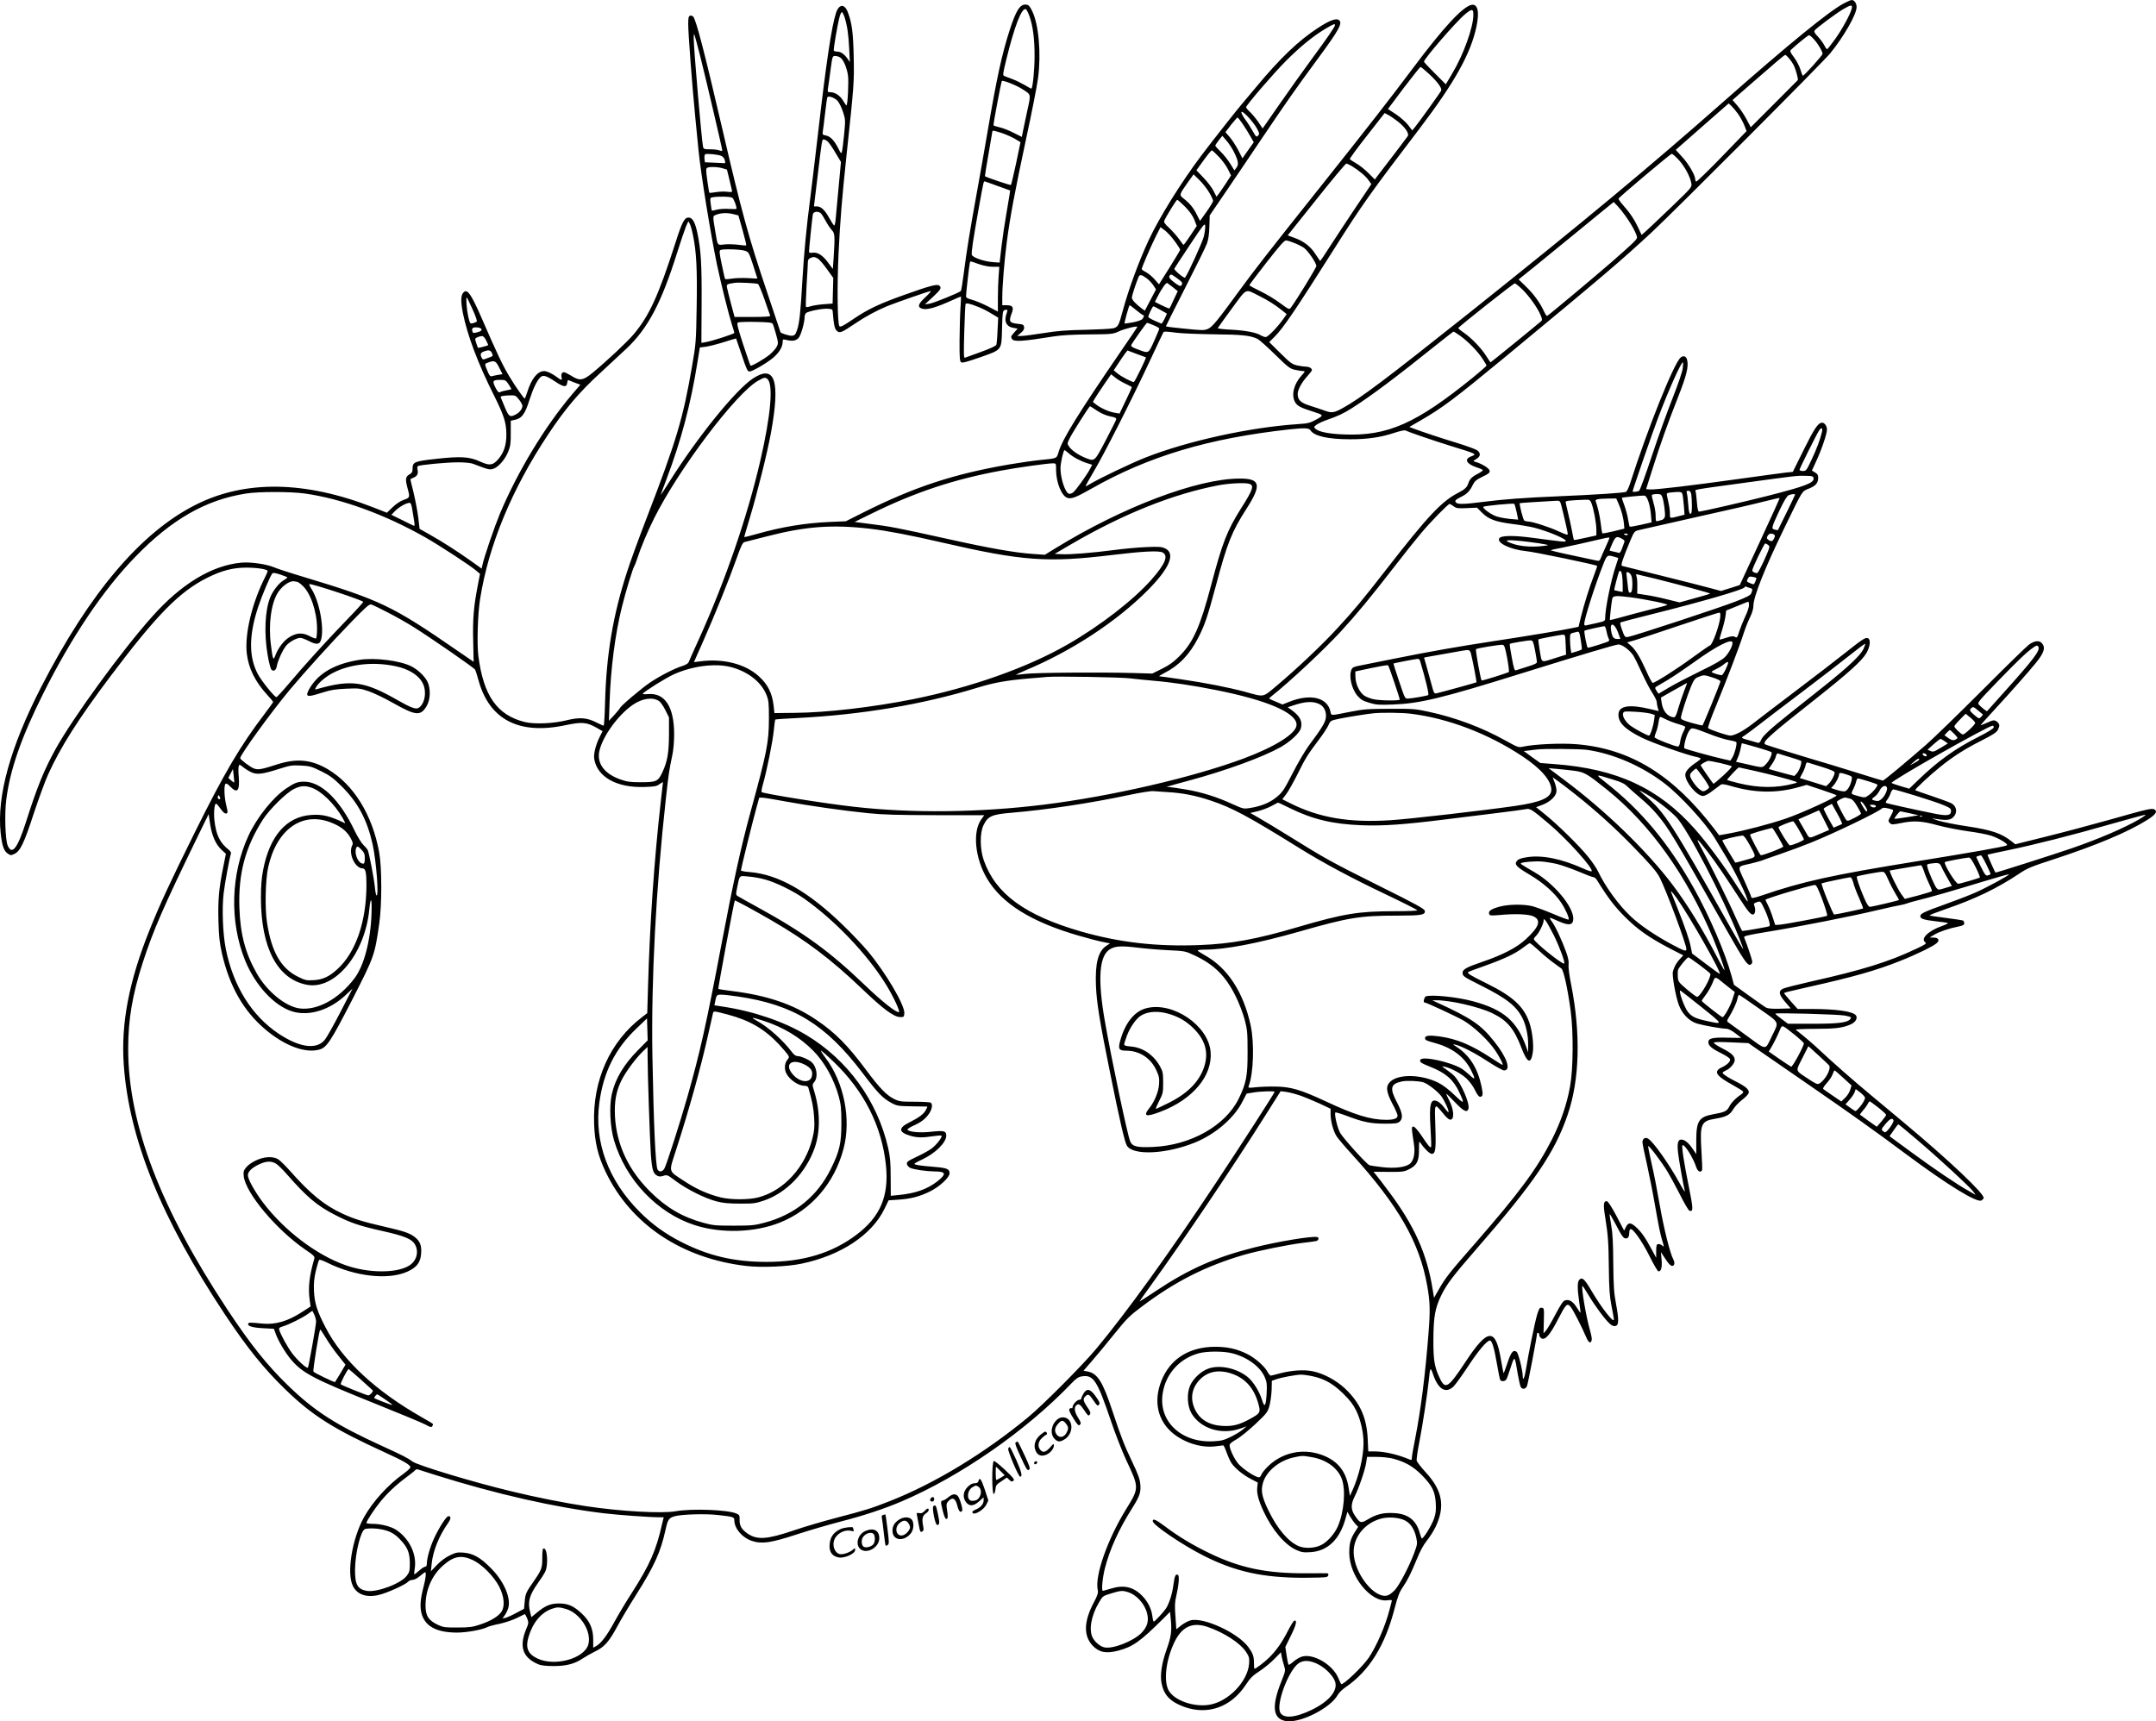 <?xml version="1.0" encoding="UTF-8"?>
<svg xmlns="http://www.w3.org/2000/svg" version="1.0" viewBox="0 0 1963.362 1567.829" preserveAspectRatio="xMidYMid meet">
  <g transform="translate(-36.273,1585) scale(0.1,-0.1)" fill="#000000" stroke="none">
    <path d="M17157 15821 c-136 -71 -502 -370 -1087 -886 -691 -610 -1283 -1102 -2333 -1939 -767 -610 -984 -773 -1147 -863 -79 -44 -101 -47 -167 -22 -32 11 -93 32 -135 45 -82 26 -108 52 -108 106 1 38 34 101 84 157 25 28 46 55 46 59 0 17 -25 32 -52 32 -15 0 -51 5 -80 11 -48 11 -63 21 -155 112 l-102 101 48 48 c81 81 189 241 551 813 245 388 324 499 771 1085 320 421 467 685 518 932 28 134 10 207 -49 193 -82 -21 -254 -207 -531 -577 -210 -280 -404 -529 -813 -1043 -510 -640 -628 -792 -766 -981 -205 -281 -248 -333 -288 -350 -34 -14 -52 -14 -209 2 -95 9 -173 19 -173 22 0 3 79 161 176 351 97 190 186 371 197 401 14 38 21 86 23 157 l3 101 139 204 c76 111 226 334 333 493 217 322 314 461 494 705 218 295 251 355 206 380 -27 14 -86 -9 -184 -73 -180 -117 -348 -278 -567 -542 -69 -82 -127 -152 -130 -155 -14 -13 -287 -359 -366 -465 -186 -247 -386 -569 -482 -775 -91 -197 -181 -442 -236 -645 -35 -131 -42 -143 -85 -155 -20 -5 -135 -11 -256 -14 -172 -3 -255 -10 -380 -30 -88 -14 -178 -26 -200 -26 l-39 0 33 28 c24 20 32 34 30 52 -4 22 -10 26 -54 30 -81 9 -88 20 -59 97 21 54 9 73 -47 73 l-39 0 0 68 c0 104 18 330 41 507 29 224 74 465 178 950 50 231 98 476 107 545 29 224 6 488 -54 610 -22 45 -32 56 -55 58 -55 6 -91 -51 -150 -233 -71 -222 -115 -422 -202 -930 -25 -148 -68 -391 -95 -540 -66 -363 -96 -549 -120 -740 -11 -87 -23 -162 -28 -166 -21 -18 -246 -109 -284 -115 l-43 -6 73 67 c74 69 82 84 58 104 -19 16 -90 -3 -316 -84 -230 -82 -330 -129 -468 -222 -88 -60 -115 -74 -125 -64 -18 18 -22 364 -8 661 14 294 32 512 71 880 71 665 72 682 67 915 -5 221 -16 306 -53 403 -30 80 -81 77 -108 -6 -40 -119 -91 -462 -166 -1116 -28 -237 -59 -499 -70 -582 -30 -223 -58 -513 -70 -734 -16 -283 -27 -391 -47 -451 -16 -47 -22 -54 -47 -57 -22 -3 -106 23 -106 33 0 1 -54 161 -119 356 -174 516 -234 735 -416 1519 -156 673 -234 973 -260 999 -7 7 -21 11 -29 8 -12 -5 -16 -21 -16 -72 0 -94 36 -565 65 -860 14 -137 27 -270 29 -295 22 -221 112 -774 170 -1050 37 -173 101 -431 135 -540 12 -36 21 -68 21 -72 0 -9 -204 -75 -259 -84 l-41 -7 2 359 c2 361 -6 484 -38 639 -20 97 -43 139 -75 143 -42 5 -63 -33 -129 -241 -152 -472 -235 -653 -377 -822 -59 -70 -250 -249 -377 -353 -84 -69 -116 -73 -192 -24 -28 17 -58 32 -66 32 -19 0 -28 -21 -21 -49 7 -27 -3 -26 -41 3 -45 34 -92 56 -118 56 -60 0 -116 -70 -154 -192 -10 -32 -20 -58 -23 -58 -9 1 -82 106 -139 200 -63 105 -109 201 -262 553 -82 186 -117 239 -147 221 -34 -21 -38 -74 -15 -195 41 -204 137 -460 288 -760 87 -176 107 -238 108 -344 1 -98 -23 -170 -77 -231 -47 -53 -77 -57 -162 -18 -96 44 -172 49 -388 26 -211 -23 -227 -29 -227 -91 0 -29 -6 -39 -30 -53 -35 -20 -38 -43 -15 -128 22 -81 21 -83 -36 -103 -31 -11 -70 -37 -102 -68 l-51 -49 -125 49 c-620 242 -1164 251 -1615 24 -499 -251 -966 -801 -1407 -1658 -282 -548 -407 -998 -370 -1334 13 -117 29 -162 66 -187 24 -16 29 -16 60 -1 52 25 87 96 175 367 45 135 103 294 130 354 112 249 276 507 566 893 426 566 631 775 889 903 129 64 231 90 351 90 99 0 194 -15 194 -31 0 -5 -9 -28 -20 -49 -121 -237 -190 -522 -170 -701 16 -137 75 -256 188 -380 29 -31 52 -59 52 -63 0 -3 -36 -53 -79 -110 -222 -292 -366 -537 -636 -1081 -231 -467 -314 -646 -410 -885 -188 -468 -262 -853 -235 -1230 48 -674 342 -1401 923 -2275 200 -301 352 -490 548 -680 244 -237 438 -360 909 -575 169 -77 230 -113 230 -134 0 -8 -28 -34 -62 -59 -144 -102 -281 -254 -362 -399 -107 -195 -158 -506 -100 -623 39 -80 127 -110 241 -81 74 18 241 94 262 119 7 9 26 17 40 17 17 0 43 14 68 35 23 19 44 35 47 35 12 0 6 -57 -14 -132 -29 -110 -34 -178 -20 -238 29 -121 136 -180 325 -180 87 0 231 26 276 50 10 6 61 20 112 30 50 11 121 35 157 53 36 17 68 33 71 35 3 1 13 -16 22 -38 15 -39 15 -43 -10 -102 -65 -160 -29 -259 117 -319 22 -9 71 -14 135 -14 114 0 191 20 264 69 25 17 76 46 113 64 85 41 127 89 202 228 32 60 108 188 169 284 170 269 226 393 272 603 19 87 30 102 83 117 61 17 278 24 391 11 144 -16 151 -18 151 -50 1 -74 72 -157 160 -186 90 -30 174 -18 405 58 110 36 288 88 395 116 218 56 402 117 564 186 538 230 1134 644 1546 1075 45 47 63 59 97 64 103 15 137 -37 259 -396 41 -123 106 -288 143 -368 119 -253 119 -251 -3 -449 -167 -271 -284 -602 -257 -732 6 -28 0 -47 -35 -114 -92 -173 -96 -304 -11 -394 59 -62 122 -74 232 -46 133 35 202 84 406 287 l67 67 7 -73 c10 -104 2 -157 -39 -271 -44 -124 -60 -230 -46 -304 21 -110 79 -171 205 -217 217 -79 429 -3 563 201 40 61 63 84 125 124 42 27 102 77 135 111 l60 61 6 -38 c4 -21 14 -59 22 -84 14 -45 14 -47 -25 -145 -93 -231 -77 -347 51 -361 132 -15 399 123 462 238 10 19 41 50 69 69 218 148 364 383 451 725 26 100 42 143 71 185 48 71 75 126 131 261 29 72 61 130 91 167 25 31 61 87 79 125 89 187 63 331 -90 497 -42 46 -79 93 -82 105 -3 12 8 91 25 176 29 148 73 438 86 564 11 112 14 116 37 50 47 -140 116 -182 188 -113 18 18 79 103 135 188 94 142 168 230 196 230 18 0 39 -67 63 -209 13 -77 27 -145 31 -151 9 -14 40 -13 53 3 6 6 22 50 37 97 42 130 40 131 70 -49 9 -52 21 -103 26 -113 14 -26 44 -22 57 7 9 19 92 454 92 481 0 2 5 4 10 4 6 0 10 -9 10 -20 0 -10 9 -24 21 -31 33 -17 78 34 148 171 76 146 85 155 118 115 23 -29 98 -175 142 -278 21 -50 43 -59 49 -19 2 11 -6 51 -17 89 -34 118 -80 387 -68 400 3 2 26 -33 53 -79 56 -95 148 -220 192 -261 19 -19 38 -28 53 -25 34 4 36 52 8 202 -19 102 -23 160 -25 371 -1 177 -6 276 -18 340 -8 50 -16 97 -15 105 0 8 23 -31 52 -86 61 -117 73 -134 97 -134 20 0 30 19 30 55 0 13 4 26 9 29 21 13 104 -104 173 -241 39 -79 76 -143 84 -143 24 0 34 36 28 106 l-6 69 41 -62 c28 -43 47 -63 61 -63 22 0 27 28 11 59 -30 54 -87 285 -122 486 -22 127 -55 299 -75 383 -19 84 -34 157 -32 163 4 12 121 -142 175 -231 22 -36 73 -130 113 -208 39 -79 79 -146 87 -149 37 -14 36 15 -5 219 -44 216 -67 367 -58 376 17 16 97 -111 126 -200 12 -38 42 -53 53 -25 2 6 0 84 -6 172 -15 247 -4 274 124 295 101 17 135 34 165 86 14 24 51 63 82 87 32 24 58 52 60 64 4 29 -28 57 -113 100 -79 40 -125 70 -125 82 0 5 14 14 30 21 38 16 80 65 80 94 0 37 -29 65 -111 106 -43 22 -79 45 -79 52 0 8 42 9 158 4 l157 -7 70 -49 c39 -27 239 -165 445 -307 425 -293 626 -436 920 -655 376 -280 648 -447 687 -422 9 6 18 15 20 21 12 35 -311 341 -717 680 -41 34 -172 143 -290 242 -186 154 -362 309 -530 466 -25 23 -72 63 -105 90 -33 26 -64 51 -69 56 -5 4 72 8 170 8 188 0 257 8 329 40 44 19 66 55 50 81 -23 37 -175 60 -411 60 l-121 0 -62 69 c-33 38 -61 71 -61 74 0 7 21 12 225 58 403 90 615 150 830 236 152 60 309 137 337 165 26 26 12 48 -31 48 l-36 1 40 24 c45 28 133 58 218 75 45 9 57 15 57 30 0 10 -5 22 -10 25 -6 3 -75 14 -155 24 -80 10 -147 20 -150 23 -3 3 63 29 147 58 268 92 467 188 668 322 76 51 111 65 320 133 382 125 673 247 847 357 73 46 94 75 69 93 -23 17 -54 10 -407 -90 -167 -47 -430 -117 -584 -155 l-280 -70 -25 20 c-99 80 -187 110 -422 145 -95 14 -209 37 -253 50 -44 14 -66 23 -50 20 110 -18 150 -17 176 4 51 40 45 107 -11 136 -18 9 -97 38 -177 65 -80 27 -147 50 -149 53 -6 6 128 132 225 210 121 98 228 166 379 242 100 51 136 74 147 95 20 38 19 53 -3 73 -25 22 -37 21 -99 -8 -29 -13 -53 -22 -53 -20 0 3 55 65 123 138 144 156 314 348 382 432 75 93 88 140 49 180 -24 24 -67 18 -114 -16 -24 -18 -217 -206 -429 -419 -213 -213 -441 -435 -509 -494 -178 -155 -383 -326 -393 -326 -4 0 -94 27 -201 61 -106 33 -220 68 -253 78 -310 92 -612 185 -619 192 -25 22 41 82 451 405 313 248 432 355 474 428 33 59 39 123 12 133 -23 9 -49 -8 -214 -139 -79 -63 -283 -220 -454 -349 -170 -130 -344 -261 -385 -294 -82 -63 -161 -105 -200 -105 -28 0 -188 54 -202 68 -5 5 25 91 78 218 94 229 206 521 248 653 15 46 41 110 57 142 18 37 29 74 29 100 0 82 104 345 284 714 171 352 156 327 220 354 64 26 86 51 86 99 0 26 -6 36 -29 49 l-28 17 39 85 c50 107 98 250 98 289 0 32 -22 62 -44 62 -36 0 -71 -52 -166 -244 l-101 -204 -62 -6 c-34 -4 -220 -29 -413 -56 -450 -63 -782 -102 -827 -98 l-34 3 57 180 c77 243 137 411 233 655 80 204 99 282 83 344 -8 32 -34 41 -59 19 -63 -55 -300 -648 -458 -1141 -13 -41 -30 -77 -39 -82 -18 -9 -278 -26 -610 -40 -311 -13 -502 -27 -688 -51 -181 -23 -236 -24 -251 -5 -13 16 -5 24 54 54 48 24 74 51 100 106 17 34 31 46 88 74 57 27 68 36 65 55 -3 22 -73 65 -129 80 -24 7 -24 7 9 27 38 24 41 51 8 78 -14 10 -96 40 -183 67 -142 43 -329 105 -407 135 l-29 11 100 58 c201 116 310 198 767 575 909 752 1061 881 1345 1145 206 192 1552 1541 1621 1626 124 152 240 355 240 421 0 34 -21 64 -45 64 -7 0 -38 -13 -68 -29z m69 -48 c-12 -51 -86 -187 -151 -278 -35 -49 -68 -91 -73 -93 -4 -1 -16 14 -25 33 -9 19 -35 55 -58 80 -35 37 -39 47 -29 60 20 24 190 151 254 189 74 44 90 46 82 9z m-7489 -69 c32 -88 48 -213 47 -369 0 -117 -16 -280 -28 -292 -2 -2 -29 12 -61 32 -33 19 -84 44 -114 55 -31 11 -63 24 -73 28 -15 6 -13 20 18 147 76 310 140 474 178 462 6 -2 21 -30 33 -63z m4043 12 c0 -114 -90 -365 -194 -538 l-57 -96 -99 99 c-55 55 -100 103 -100 107 0 26 295 367 374 432 63 52 76 52 76 -4z m-5726 -23 c24 -76 36 -159 42 -288 l6 -120 -21 30 c-29 42 -62 65 -93 65 -15 0 -29 4 -32 9 -6 9 35 246 54 314 6 20 15 37 20 37 4 0 15 -21 24 -47z m4466 -71 c0 -15 -63 -108 -210 -307 -81 -110 -215 -298 -298 -418 l-151 -217 -35 52 c-19 29 -53 71 -75 93 -23 21 -41 43 -41 48 0 18 251 310 369 428 132 131 248 225 359 290 68 40 82 45 82 31z m-5781 -283 c50 -198 201 -842 201 -859 0 -6 -10 -6 -26 0 -14 6 -52 10 -84 10 -54 0 -60 2 -65 23 -13 60 -85 896 -85 990 0 22 2 38 5 36 2 -3 27 -93 54 -200z m10144 151 c36 -39 77 -109 77 -131 0 -12 -168 -199 -179 -199 -3 0 -14 26 -23 58 -10 31 -36 81 -59 111 -34 45 -38 56 -27 67 41 40 155 133 164 133 7 1 28 -17 47 -39z m-229 -171 c15 -17 34 -45 43 -63 19 -37 44 -128 37 -136 -2 -3 -100 -100 -216 -217 l-212 -212 -38 72 c-21 40 -58 95 -83 124 l-45 52 152 133 c238 208 320 278 329 278 4 0 19 -14 33 -31z m-8638 6 c28 -19 60 -96 69 -163 8 -58 -3 -272 -14 -272 -3 0 -16 18 -29 41 -27 46 -74 79 -116 79 -27 0 -28 2 -23 38 3 20 14 94 23 165 17 126 17 127 43 127 15 0 36 -7 47 -15z m5362 -150 c76 -71 117 -127 109 -150 -6 -15 -206 -294 -242 -337 l-22 -26 -36 48 c-20 26 -69 70 -110 98 l-75 49 144 192 c80 105 148 191 153 191 5 0 40 -29 79 -65z m-3705 -137 c81 -52 79 -40 45 -195 -16 -76 -34 -161 -40 -189 l-10 -51 -76 38 c-41 21 -99 44 -129 50 -29 7 -53 15 -53 18 0 27 69 391 76 403 7 11 132 -38 187 -74z m-1681 -109 c14 -17 36 -62 48 -100 22 -67 22 -74 10 -201 -7 -73 -16 -144 -20 -158 -6 -23 -9 -21 -34 30 -37 72 -72 108 -112 116 -29 5 -33 9 -29 33 3 14 12 89 21 166 9 77 18 144 21 149 11 17 69 -5 95 -35z m8195 -112 c20 -27 46 -74 59 -105 l22 -56 -225 -233 c-124 -128 -229 -230 -234 -227 -5 3 -9 13 -9 23 0 35 -61 140 -119 202 l-58 64 241 212 241 211 23 -21 c13 -12 40 -44 59 -70z m-4377 -139 c23 -44 23 -49 9 -64 -15 -14 -19 -11 -49 43 -18 32 -49 81 -70 108 -20 28 -35 57 -32 64 7 20 109 -89 142 -151z m1276 70 c68 -51 112 -113 97 -137 -6 -9 -66 -89 -134 -178 -68 -88 -133 -174 -145 -189 l-21 -29 -59 59 c-32 32 -82 72 -111 88 -29 17 -55 34 -58 38 -3 5 67 101 156 214 l161 206 31 -16 c18 -9 55 -34 83 -56z m-1408 -25 c22 -32 53 -83 71 -114 l31 -55 -52 -73 -51 -73 -39 76 c-22 41 -57 95 -78 119 l-38 43 51 67 c29 36 55 66 59 67 4 0 25 -26 46 -57z m-2197 -83 c35 -11 89 -35 120 -52 l55 -33 -40 -192 c-23 -105 -44 -194 -47 -198 -5 -4 -220 68 -237 80 -1 1 13 93 33 204 19 111 35 204 35 206 0 9 17 5 81 -15z m2119 -175 c40 -80 45 -114 22 -143 l-18 -24 -38 61 c-20 33 -59 82 -86 108 -28 27 -50 52 -50 57 0 4 14 26 32 49 l32 40 38 -44 c21 -24 52 -71 68 -104z m-3701 98 c11 -10 44 -56 71 -103 l51 -85 -20 -215 c-11 -118 -23 -250 -27 -292 -3 -43 -10 -75 -15 -72 -5 2 -25 34 -45 69 -40 73 -75 105 -113 105 l-26 0 33 273 c41 343 40 337 56 337 8 0 23 -8 35 -17z m3564 -142 c31 -32 68 -83 83 -114 l27 -55 -41 -64 c-23 -35 -52 -78 -66 -97 l-25 -33 -27 53 c-15 30 -56 84 -92 121 l-64 67 38 53 c64 89 95 128 103 128 5 0 33 -26 64 -59z m-4531 9 c15 -7 28 -23 31 -39 3 -14 5 -26 4 -27 -1 -1 -43 1 -94 4 l-91 4 -4 34 c-2 19 1 36 7 39 17 8 118 -2 147 -15z m8719 -37 c54 -60 103 -151 114 -213 6 -35 4 -37 -182 -216 -103 -99 -207 -197 -229 -217 l-42 -37 -30 65 c-36 76 -77 138 -139 207 -24 27 -43 54 -41 59 5 14 472 407 484 408 7 1 36 -25 65 -56z m-2981 -54 c66 -40 130 -93 155 -130 l26 -36 -144 -214 c-79 -118 -183 -276 -232 -352 -48 -76 -89 -136 -91 -134 -2 2 -21 31 -43 64 -44 69 -107 117 -194 148 l-58 21 261 327 c143 180 266 327 273 327 6 0 28 -10 47 -21z m-5726 -22 l39 -12 23 -95 c13 -52 23 -99 24 -104 0 -5 -20 -6 -44 -3 -24 4 -70 2 -102 -3 -32 -5 -59 -8 -61 -6 -3 2 -11 52 -19 111 -13 89 -13 110 -2 116 18 12 96 10 142 -4z m4430 -220 c20 -34 36 -68 36 -77 -1 -8 -27 -53 -60 -99 l-59 -83 -30 58 c-31 63 -64 102 -120 146 -41 32 -41 34 39 147 l52 73 53 -52 c29 -28 69 -79 89 -113z m-1921 57 l109 -39 -6 -40 c-3 -22 -17 -103 -30 -180 -14 -77 -33 -207 -43 -289 l-17 -148 -66 5 c-74 5 -178 41 -187 65 -7 17 12 143 63 427 45 251 44 247 57 242 7 -2 61 -21 120 -43z m-2421 -106 c14 -11 38 -74 38 -99 0 -4 -29 -4 -64 -2 -36 3 -86 0 -112 -6 -25 -7 -48 -11 -49 -9 -2 2 -6 29 -10 60 -7 54 -6 57 16 61 53 10 166 7 181 -5z m4122 -80 c42 -43 69 -81 85 -119 l22 -57 -57 -86 c-31 -47 -60 -86 -63 -86 -3 0 -21 23 -40 51 -19 27 -59 72 -88 100 -40 36 -53 54 -48 67 13 35 110 192 118 192 5 0 37 -28 71 -62z m3942 2 c81 -89 174 -242 174 -284 0 -17 -39 -55 -235 -226 -159 -138 -572 -484 -584 -488 -4 -1 -16 17 -27 40 -34 76 -93 158 -163 226 l-69 67 125 100 c68 55 262 213 431 352 169 139 308 252 310 253 1 0 18 -18 38 -40z m-7254 -67 c8 -10 27 -41 42 -69 15 -28 39 -63 53 -79 29 -30 30 -51 17 -258 l-7 -97 -43 58 c-50 68 -96 97 -142 90 -22 -3 -32 0 -32 9 0 25 30 318 35 341 7 28 54 31 77 5z m-798 -4 l43 -11 38 -134 c21 -74 36 -137 33 -139 -2 -2 -33 0 -68 5 -36 5 -93 7 -126 4 -72 -8 -65 -16 -88 121 -24 147 -25 136 14 151 44 16 99 17 154 3z m-371 -189 c32 -153 40 -315 34 -655 -5 -319 -7 -337 -41 -535 -83 -484 -142 -681 -419 -1400 -69 -179 -148 -395 -175 -482 -127 -392 -187 -747 -199 -1180 -3 -120 -9 -218 -13 -218 -4 0 -35 14 -69 31 -85 43 -151 47 -266 19 -123 -31 -298 -38 -385 -16 -251 63 -374 239 -421 601 -14 112 -6 382 16 520 77 488 289 1001 621 1500 153 231 282 383 471 556 92 85 201 186 241 224 196 185 318 417 461 873 33 106 70 213 81 240 l21 47 14 -25 c7 -14 20 -59 28 -100z m4653 -13 c-12 -50 -149 -351 -172 -376 -8 -9 -104 72 -97 82 3 7 67 104 142 217 123 185 136 202 139 174 2 -17 -4 -61 -12 -97z m-310 11 c33 -35 94 -122 94 -133 0 -4 -43 -76 -96 -161 l-97 -154 -40 46 c-21 24 -57 54 -78 65 -22 11 -39 23 -39 28 0 15 80 201 126 293 l45 89 27 -20 c15 -10 41 -34 58 -53z m1135 -72 c31 -12 70 -32 87 -44 37 -27 112 -137 112 -165 0 -16 -176 -303 -233 -381 -13 -17 -18 -15 -97 43 -46 35 -128 84 -181 109 -54 26 -98 50 -99 54 0 4 70 97 156 207 118 151 161 201 178 201 11 0 46 -11 77 -24z m-5008 -69 c38 -12 39 -13 78 -132 21 -66 39 -121 39 -122 0 -1 -39 1 -87 4 -49 2 -114 1 -146 -5 -32 -5 -59 -6 -61 -3 -3 4 -16 62 -30 130 -21 99 -24 126 -14 133 19 12 177 8 221 -5z m662 -69 c15 -7 54 -50 86 -96 l60 -83 -3 -117 -3 -117 -80 -6 c-44 -3 -98 -12 -118 -18 -21 -7 -41 -10 -44 -7 -4 3 -1 93 5 198 7 106 12 203 12 216 0 14 8 26 23 32 30 12 32 12 62 -2z m1470 -53 c44 -15 92 -25 129 -25 l59 0 -6 -82 c-4 -46 -7 -138 -7 -204 l0 -122 -92 48 c-51 26 -117 53 -145 60 -40 11 -53 18 -53 32 0 29 30 291 35 306 5 15 -2 16 80 -13z m1533 -132 c18 -14 44 -41 58 -62 l24 -37 -51 -97 -51 -97 -26 19 c-53 39 -92 80 -92 99 0 17 31 114 59 184 12 31 26 30 79 -9z m275 2 c49 -37 52 -41 38 -64 -7 -11 -19 -7 -60 23 -48 36 -60 54 -44 69 10 11 15 9 66 -28z m-3818 -51 c7 -3 34 -67 60 -142 26 -75 49 -142 52 -148 3 -7 -47 -11 -161 -11 l-164 0 -31 116 c-17 64 -33 130 -37 148 -7 34 -4 36 71 47 34 5 190 -3 210 -10z m3782 -33 l41 -33 -36 -76 c-19 -43 -37 -79 -39 -81 -2 -3 -33 9 -69 27 l-64 32 16 33 c44 87 86 147 97 139 7 -5 31 -23 54 -41z m3183 -21 c63 -63 136 -166 164 -234 13 -32 14 -42 4 -51 -35 -31 -457 -375 -461 -375 -2 0 -21 27 -41 59 -42 68 -135 165 -206 213 -27 18 -48 36 -47 40 3 13 501 406 514 407 6 1 39 -26 73 -59z m-2405 -53 c86 -43 145 -80 213 -134 l42 -34 -32 -46 c-55 -77 -139 -163 -159 -163 -11 0 -30 7 -42 14 -40 27 -141 46 -270 53 -70 3 -126 10 -125 14 2 4 59 84 128 178 142 193 119 181 245 118z m-3034 -13 c-66 -61 -76 -89 -36 -104 45 -17 127 6 289 80 37 17 69 30 70 28 1 -2 -1 -50 -5 -108 -4 -58 -7 -189 -8 -291 -1 -149 2 -189 13 -198 11 -9 49 1 176 45 202 72 193 60 198 271 4 141 6 153 24 159 26 8 30 2 18 -30 -27 -72 -4 -122 64 -133 l36 -6 -30 -34 c-32 -36 -34 -41 -22 -60 18 -28 89 -24 382 23 72 11 173 17 320 18 211 2 216 2 275 29 53 24 165 51 165 40 0 -3 -71 -109 -159 -236 -378 -552 -519 -780 -557 -900 -20 -66 -10 -61 -169 -77 -60 -6 -186 -24 -280 -40 -508 -87 -869 -206 -1335 -440 l-155 -78 -145 -6 c-225 -10 -440 -45 -667 -110 -62 -18 -113 -30 -113 -27 0 3 23 80 50 171 67 221 162 602 194 780 86 474 36 624 -164 493 -158 -104 -504 -532 -761 -940 -43 -69 -79 -123 -79 -120 0 2 22 64 50 136 136 360 221 679 284 1071 l22 135 55 7 c30 4 103 23 164 42 60 19 110 34 111 33 0 -1 24 -69 52 -152 42 -127 53 -150 70 -149 29 1 168 83 222 131 51 46 80 95 80 138 0 25 2 26 33 19 56 -14 89 -8 113 19 21 25 54 140 54 190 0 14 6 29 13 36 22 17 146 42 196 39 45 -3 46 -4 48 -38 8 -105 16 -143 34 -161 27 -27 43 -21 164 61 101 68 201 122 298 162 80 32 380 137 395 137 7 1 -14 -24 -47 -55z m-4126 -109 c29 -63 45 -109 39 -114 -5 -5 -21 -11 -35 -15 -26 -6 -27 -4 -43 65 -14 63 -22 169 -12 169 2 0 25 -47 51 -105z m4608 19 c31 -12 85 -39 118 -60 l62 -37 -6 -116 c-2 -64 -8 -123 -11 -132 -4 -10 -61 -36 -139 -64 -72 -26 -138 -50 -146 -53 -12 -5 -13 27 -7 238 4 134 9 247 12 252 7 10 43 2 117 -28z m1437 -29 c30 -25 58 -45 62 -45 12 0 10 -14 -5 -34 -8 -11 -40 -23 -87 -32 -40 -7 -75 -12 -76 -11 -5 5 40 167 46 167 3 0 30 -20 60 -45z m219 3 c31 -17 57 -32 59 -33 5 -4 -42 -95 -48 -93 -3 2 -31 14 -63 27 -31 14 -57 29 -57 35 1 17 38 96 46 96 4 0 32 -14 63 -32z m-3530 -127 c5 -8 19 -51 31 -96 21 -76 21 -84 6 -113 -8 -16 -36 -48 -62 -70 -47 -40 -169 -111 -177 -102 -3 3 -32 90 -67 194 -49 151 -59 191 -48 198 7 5 80 8 161 6 112 -2 150 -6 156 -17z m3468 -13 c29 -12 53 -26 53 -30 0 -5 -21 -56 -47 -114 -54 -119 -46 -115 -156 -74 -41 15 -57 26 -53 36 8 20 138 204 145 204 3 0 29 -10 58 -22z m-6119 -38 c2 -11 -10 -19 -37 -26 -36 -10 -41 -9 -46 7 -10 29 4 40 43 37 23 -2 38 -9 40 -18z m6332 -31 c47 -6 200 -12 340 -14 255 -2 331 -11 395 -42 17 -9 89 -73 160 -143 121 -118 134 -128 183 -139 29 -6 62 -11 74 -11 18 0 16 -5 -17 -41 -70 -78 -94 -174 -60 -239 18 -35 48 -52 152 -85 114 -36 114 -37 41 -77 -56 -31 -74 -35 -166 -41 -438 -29 -1003 -153 -1387 -304 -130 -51 -424 -192 -505 -241 -19 -12 -38 -22 -41 -22 -4 0 29 59 72 132 91 151 342 645 514 1013 64 138 119 253 122 258 6 9 22 9 123 -4z m2575 -24 c75 -53 163 -143 206 -209 22 -33 39 -62 39 -66 0 -4 -55 -52 -122 -107 -519 -421 -778 -536 -1175 -520 -140 5 -233 24 -263 53 -13 13 -12 17 10 34 14 11 52 29 85 41 116 41 161 62 240 112 176 112 401 281 775 581 80 64 147 116 150 116 3 0 28 -16 55 -35z m-8865 -46 c12 -23 20 -42 18 -43 -8 -6 -90 -27 -92 -24 -5 6 -26 71 -26 80 0 10 37 26 62 27 11 1 26 -15 38 -40z m52 -114 c13 -29 15 -27 -40 -47 -40 -16 -43 -15 -52 2 -17 31 -11 48 18 58 44 17 62 14 74 -13z m5956 -40 c6 -4 -102 -225 -110 -225 -19 0 -115 51 -148 78 l-35 29 39 59 c21 33 49 73 62 91 l24 31 82 -31 c46 -17 84 -31 86 -32z m-5889 -94 l30 -59 -37 -6 c-20 -3 -46 -9 -58 -12 -17 -5 -24 3 -42 47 -28 65 -28 65 6 77 58 22 70 16 101 -47z m10778 -3 c-3 -32 -40 -140 -92 -273 -48 -121 -134 -359 -190 -529 -56 -169 -108 -312 -116 -317 -14 -8 -59 -13 -59 -5 0 12 181 536 232 670 93 246 209 506 226 506 3 0 2 -24 -1 -52z m-5073 -144 c31 -14 56 -28 56 -31 0 -4 -25 -59 -56 -123 l-56 -117 -51 9 c-52 10 -123 42 -167 77 l-25 20 19 33 c11 18 48 75 83 126 l64 93 39 -31 c21 -17 63 -42 94 -56z m-5194 20 c76 -51 103 -54 108 -11 2 16 6 27 10 25 4 -2 30 -12 58 -23 l52 -19 -77 -90 c-249 -295 -493 -699 -655 -1083 -50 -121 -145 -396 -160 -470 l-7 -32 -102 73 c-120 85 -258 174 -378 241 l-85 48 -12 102 c-7 55 -26 156 -42 224 -17 67 -30 124 -30 125 0 2 13 9 30 16 33 14 44 36 35 73 -4 14 -2 28 4 32 19 11 270 35 371 34 55 0 110 -6 130 -13 140 -54 151 -57 185 -46 47 15 108 86 136 156 20 50 24 76 23 171 l0 111 32 7 c68 12 98 52 140 187 30 95 66 170 95 199 27 27 52 20 139 -37z m1934 21 c52 -53 27 -332 -66 -735 -118 -513 -320 -1100 -558 -1626 -45 -98 -86 -191 -92 -206 -7 -20 -22 -31 -61 -44 -76 -24 -200 -88 -292 -149 -77 -51 -275 -219 -275 -233 -1 -4 -24 -32 -51 -62 l-51 -55 6 171 c10 304 50 615 112 865 34 138 100 356 114 374 4 6 15 35 25 65 33 103 95 250 156 372 225 449 742 1133 943 1249 59 33 69 35 90 14z m-2360 -45 c14 -22 26 -42 26 -44 0 -2 -19 -7 -42 -11 -24 -4 -51 -11 -60 -16 -14 -8 -22 0 -44 42 -30 61 -25 69 47 69 43 0 48 -3 73 -40z m95 -139 c17 -21 31 -47 31 -58 0 -26 -26 -61 -60 -78 -54 -28 -63 -22 -101 68 -18 45 -35 85 -37 89 -5 9 26 16 85 17 48 1 53 -1 82 -38z m5263 -101 c38 -25 81 -44 119 -52 50 -10 59 -15 56 -30 -3 -10 -47 -96 -97 -193 -104 -196 -96 -190 -191 -152 -63 27 -120 67 -143 103 -15 22 -15 27 10 76 27 54 176 288 183 288 2 0 30 -18 63 -40z m1945 -180 c33 -52 161 -81 358 -81 159 -1 285 18 410 60 46 15 89 25 97 20 25 -13 248 -90 406 -139 247 -76 247 -76 192 -97 -65 -24 -45 -67 45 -98 31 -10 58 -22 61 -26 3 -5 -17 -19 -43 -33 -54 -27 -77 -50 -88 -86 -11 -37 -34 -59 -90 -87 -152 -77 -280 -213 -659 -701 -211 -272 -294 -372 -444 -534 -136 -149 -369 -369 -552 -523 -132 -110 -108 -106 -290 -56 -148 40 -369 83 -590 115 -96 14 -181 26 -189 26 -8 0 12 13 45 30 132 66 230 168 308 320 60 116 86 194 161 474 103 389 145 493 277 699 143 222 130 279 -62 278 -384 -1 -1062 -258 -1673 -633 l-99 -61 -102 7 c-168 11 -397 51 -801 141 -440 97 -504 110 -691 133 l-139 18 155 76 c399 196 755 314 1182 392 148 28 423 66 469 66 29 0 29 -1 29 -58 0 -118 52 -245 107 -258 35 -9 78 7 213 84 521 296 1068 460 1805 541 141 15 179 13 192 -9z m4658 -12 c-14 -63 -47 -154 -95 -255 -46 -98 -50 -103 -79 -103 -17 0 -31 5 -31 10 0 12 154 321 177 357 22 33 36 29 28 -9z m-6858 -198 c39 -35 110 -72 170 -90 l42 -13 -16 -31 c-30 -60 -137 -208 -160 -223 -12 -8 -29 -13 -37 -10 -35 14 -76 141 -76 234 0 45 27 163 37 163 3 0 21 -14 40 -30z m6781 -226 c6 -42 -73 -72 -408 -158 -220 -56 -612 -146 -635 -146 -8 0 -15 26 -19 83 -4 45 -9 90 -12 99 -6 20 -43 14 426 78 503 69 497 68 575 66 63 -1 70 -3 73 -22z m-5141 -50 c50 -14 38 -51 -74 -227 -125 -198 -169 -311 -269 -690 -102 -386 -164 -526 -290 -653 -54 -54 -91 -81 -159 -115 l-89 -44 -175 5 c-295 8 -891 4 -981 -8 -47 -6 -86 -9 -87 -8 -1 1 39 19 90 41 419 175 829 444 1113 730 199 201 254 334 157 380 -32 15 -56 17 -172 12 -75 -3 -203 -15 -286 -26 -208 -27 -408 -43 -484 -39 l-64 3 154 90 c474 276 928 457 1339 535 95 18 235 25 277 14z m4027 -95 c3 -17 6 -65 6 -105 0 -56 -3 -74 -14 -74 -9 0 -15 23 -19 83 -3 45 -9 92 -13 105 -5 18 -2 22 14 22 14 0 21 -9 26 -31z m-12626 6 c334 -47 726 -189 1097 -399 130 -74 409 -256 465 -304 l34 -29 -22 -114 c-36 -187 -45 -299 -40 -499 l4 -188 -146 100 c-594 410 -700 461 -1405 674 -121 36 -239 75 -262 85 -67 30 -217 52 -303 44 -269 -25 -548 -194 -814 -494 -280 -314 -723 -924 -880 -1209 -104 -190 -164 -337 -267 -660 -77 -240 -127 -305 -166 -214 -22 49 -30 290 -13 419 34 272 137 567 335 963 259 518 547 947 838 1246 331 343 644 522 1012 579 115 18 402 18 533 0z m12546 -7 c4 -13 9 -60 13 -105 l6 -81 -39 -10 c-101 -26 -94 -27 -94 20 -1 39 -5 65 -25 155 -7 29 -5 32 21 36 16 2 48 5 70 6 35 1 43 -2 48 -21z m-184 -24 c15 -39 30 -156 24 -181 -4 -12 -15 -25 -25 -28 -10 -3 -28 -8 -39 -11 -18 -5 -20 -1 -20 49 0 31 -9 83 -20 118 -10 34 -17 66 -14 71 3 4 23 8 45 8 33 0 41 -4 49 -26z m1210 21 c0 -3 -35 -76 -77 -162 -43 -87 -79 -159 -79 -161 -1 -2 -14 0 -29 4 -34 8 -32 15 44 178 43 90 67 129 83 136 25 10 58 13 58 5z m-1337 -60 c10 -27 21 -82 24 -121 l6 -72 -97 -22 c-54 -12 -99 -20 -102 -17 -3 2 -9 32 -15 66 -5 34 -21 92 -34 128 -14 36 -24 67 -22 69 4 4 179 22 202 20 14 -1 25 -15 38 -51z m1016 -369 l-183 -395 -85 -27 -86 -27 -100 27 c-55 15 -255 66 -445 113 -190 47 -350 87 -357 89 -13 3 7 65 75 227 34 81 39 88 72 97 20 5 258 59 530 120 272 60 554 125 625 144 72 18 132 32 134 30 2 -2 -79 -181 -180 -398z m-1285 342 c25 -56 44 -130 48 -188 l3 -35 -98 -24 c-54 -13 -100 -21 -103 -19 -2 3 -9 43 -14 89 -9 73 -28 156 -46 203 -7 18 16 23 114 25 l73 1 23 -52z m-249 10 c20 -50 45 -181 45 -241 l0 -54 -101 -22 c-55 -13 -102 -21 -103 -19 -2 1 -11 44 -20 93 -10 50 -26 124 -37 167 -10 42 -19 81 -19 87 0 9 41 14 173 19 45 2 49 0 62 -30z m-276 -15 c21 -79 61 -253 61 -267 0 -11 -22 -4 -83 24 -83 39 -241 90 -281 90 -11 0 -26 4 -32 8 -11 7 -48 152 -41 159 3 2 202 15 334 22 29 1 33 -3 42 -36z m-10460 -55 c7 -40 14 -88 17 -105 3 -18 2 -33 -1 -33 -3 0 -51 23 -106 51 l-102 50 34 35 c34 35 102 74 131 74 12 0 19 -16 27 -72z m10055 -12 l14 -69 -71 6 c-40 4 -94 13 -122 22 -49 14 -136 77 -124 89 8 9 273 34 281 27 4 -4 14 -37 22 -75z m-574 53 c25 -19 38 -21 121 -17 l92 4 46 -46 c61 -61 123 -83 286 -104 72 -9 156 -24 188 -32 135 -35 310 -110 287 -124 -11 -7 -33 -4 -282 29 -188 26 -305 25 -322 -2 -26 -42 102 -103 244 -117 72 -6 637 -124 647 -134 2 -2 -12 -44 -31 -93 -41 -107 -87 -255 -117 -375 l-21 -87 -48 -10 c-93 -20 -399 -71 -695 -116 -368 -56 -621 -101 -943 -166 -136 -28 -275 -55 -309 -62 -49 -9 -64 -16 -72 -34 -27 -60 -1 -176 54 -241 30 -34 49 -46 107 -63 63 -19 86 -21 217 -16 244 9 447 58 1161 281 565 176 867 266 892 266 33 0 101 -51 132 -97 14 -21 50 -94 81 -163 31 -68 74 -151 96 -183 21 -33 39 -69 39 -81 0 -11 4 -35 9 -52 l9 -31 -76 18 c-186 45 -283 31 -290 -40 -8 -78 55 -143 212 -220 96 -48 418 -161 499 -176 20 -4 37 -11 37 -15 0 -4 -17 -19 -37 -32 -68 -45 -103 -84 -103 -115 0 -67 105 -193 161 -193 16 0 51 18 89 48 35 26 69 51 75 56 8 6 39 2 86 -12 221 -66 419 -69 624 -11 l70 20 133 -44 c73 -25 136 -47 139 -51 12 -12 -319 -164 -467 -214 -153 -51 -371 -108 -523 -136 l-79 -14 -46 61 c-375 489 -760 726 -1248 768 -140 12 -390 1 -492 -22 -41 -9 -46 -7 -160 56 -213 119 -457 210 -699 262 -119 26 -144 28 -353 27 -204 -1 -238 -3 -365 -28 -181 -36 -168 -36 -176 1 -27 132 -186 168 -380 89 l-57 -23 -58 25 c-33 13 -61 26 -63 28 -2 2 9 14 25 26 160 126 477 423 627 586 146 159 269 308 485 587 85 110 194 247 243 305 82 99 249 270 263 270 4 0 20 -10 36 -21z m-5315 -205 c155 -18 364 -58 650 -124 741 -171 964 -187 1565 -114 265 32 416 40 450 22 55 -30 25 -104 -102 -248 -163 -185 -465 -419 -763 -590 -366 -211 -879 -392 -1410 -499 -368 -73 -787 -122 -1075 -124 l-185 -2 -7 65 c-13 117 -53 197 -138 273 -124 111 -324 161 -532 133 l-56 -7 88 199 c107 242 230 547 300 744 42 119 56 147 74 151 11 3 100 25 196 50 359 93 601 111 945 71z m6900 -54 c-3 -5 -12 -7 -20 -3 -21 7 -19 13 6 13 11 0 18 -4 14 -10z m1333 1 c10 -6 11 -13 1 -34 -14 -30 -27 -33 -53 -14 -15 11 -17 17 -7 35 12 23 36 28 59 13z m-1531 -108 c-20 -43 -41 -91 -47 -107 -8 -22 -15 -27 -33 -23 -12 3 -113 25 -224 48 -112 23 -201 45 -198 47 2 3 46 13 97 22 77 15 246 53 403 90 17 3 32 5 34 3 2 -1 -12 -38 -32 -80z m144 71 c22 -11 29 -20 24 -32 -4 -9 -14 -36 -22 -60 -10 -28 -20 -41 -28 -38 -8 3 -30 8 -49 12 -20 3 -36 9 -36 11 0 3 12 32 26 64 29 63 38 68 85 43z m-854 -29 c68 -8 139 -19 160 -24 36 -7 33 -8 -41 -16 -91 -9 -188 -1 -254 21 -110 37 -62 43 135 19z m2188 -29 c18 -13 16 -19 -35 -135 -30 -66 -59 -121 -66 -121 -23 0 -44 12 -44 25 0 20 108 245 118 245 4 0 17 -6 27 -14z m-1402 -107 c20 -5 37 -11 37 -13 0 -2 -9 -29 -20 -62 -45 -129 -100 -398 -100 -487 0 -23 -6 -26 -77 -42 -43 -9 -86 -19 -95 -21 -13 -4 -18 0 -18 13 0 47 98 354 176 551 31 77 34 79 97 61z m71 -166 c3 -21 6 -64 6 -97 l0 -58 -37 7 c-21 4 -39 8 -40 9 -4 3 37 157 43 168 11 18 22 6 28 -29z m-12154 -23 c0 -3 -19 -16 -41 -30 -40 -25 -95 -97 -117 -155 -47 -121 -55 -326 -22 -521 11 -65 27 -125 34 -133 22 -21 43 -7 50 34 10 50 49 137 81 179 28 37 97 76 134 76 12 0 48 -14 81 -31 61 -31 90 -30 103 4 37 96 -8 353 -82 470 -17 26 -26 47 -20 47 39 0 489 -149 489 -162 0 -6 -68 -81 -152 -167 -177 -183 -389 -416 -529 -583 -55 -65 -104 -118 -109 -118 -17 0 -136 148 -168 208 -85 159 -84 356 3 617 32 97 108 278 127 301 6 9 26 6 73 -9 36 -12 65 -24 65 -27z m12237 20 c8 -15 12 -52 11 -90 -2 -51 -6 -65 -20 -68 -13 -3 -17 9 -22 65 -4 37 -9 81 -11 96 -4 23 -1 28 12 25 10 -2 23 -14 30 -28z m216 -30 c266 -67 508 -133 503 -137 -3 -3 -66 -22 -141 -42 l-137 -38 -114 28 c-63 16 -150 34 -194 40 l-78 12 1 66 c1 36 -2 76 -7 89 -4 12 -5 22 -1 22 3 0 79 -18 168 -40z m924 6 c2 -1 -2 -16 -9 -33 -13 -29 -14 -29 -45 -16 -37 15 -37 16 -22 45 9 16 17 19 42 14 17 -3 32 -8 34 -10z m-13287 -36 c5 0 26 -14 45 -32 75 -65 135 -240 135 -395 0 -45 -4 -84 -9 -88 -5 -3 -31 6 -57 20 -64 34 -115 33 -180 -5 -54 -30 -109 -102 -135 -173 -17 -48 -23 -34 -39 98 -25 192 3 387 67 483 44 64 113 108 151 96 8 -2 18 -4 22 -4z m13233 -57 c20 -6 21 -12 8 -46 -8 -19 -35 -34 -138 -74 -147 -58 -944 -320 -986 -325 -27 -3 -30 1 -52 62 -16 43 -21 67 -14 71 6 3 133 37 283 74 461 115 846 227 846 246 0 7 7 8 18 4 9 -4 25 -10 35 -12z m-1096 -83 c163 -22 358 -63 338 -71 -11 -5 -85 -25 -165 -44 -80 -20 -192 -50 -249 -66 -57 -17 -105 -28 -107 -26 -4 4 13 156 21 195 6 26 36 28 162 12z m1083 -73 c0 -17 -15 -64 -34 -102 -18 -39 -41 -95 -51 -125 -23 -72 -23 -72 -45 -60 -14 8 -35 5 -77 -9 -32 -11 -59 -18 -61 -16 -2 2 8 39 22 83 14 44 28 103 32 130 l6 51 97 39 c53 22 99 41 104 41 4 1 7 -14 7 -32z m-12395 -66 c72 -37 175 -95 230 -130 162 -101 557 -375 565 -391 4 -8 18 -51 30 -95 99 -361 370 -501 794 -410 149 31 191 28 284 -25 l52 -30 -24 -48 c-38 -74 -59 -159 -52 -204 27 -165 205 -265 458 -256 92 3 111 6 137 26 17 12 31 20 31 17 0 -3 -9 -83 -20 -178 -60 -530 -100 -1116 -116 -1684 l-7 -241 -48 -37 c-291 -222 -450 -575 -436 -970 6 -172 35 -292 105 -439 229 -478 694 -789 1282 -857 139 -16 375 -6 502 21 359 75 641 262 756 501 l37 76 90 6 c114 8 191 28 285 74 88 43 180 128 180 166 0 39 -24 49 -133 58 -135 11 -187 19 -187 28 0 4 31 22 69 39 122 57 221 155 221 219 0 42 -23 47 -133 35 -102 -12 -199 -4 -220 17 -5 5 16 20 48 35 76 34 111 61 146 109 30 42 38 90 17 104 -7 4 -74 8 -148 8 -123 0 -139 2 -185 25 -68 33 -134 101 -254 263 -167 225 -284 343 -455 458 -211 143 -448 223 -773 263 -63 8 -116 16 -119 18 -4 5 144 800 150 806 4 4 168 -85 341 -185 313 -182 536 -351 815 -617 194 -186 291 -258 349 -260 34 -1 36 1 39 34 6 73 -170 372 -336 570 -44 52 -142 156 -219 230 -318 310 -592 466 -855 487 -43 3 -78 10 -78 15 0 14 104 435 138 558 l29 105 34 -1 c19 -1 108 -16 199 -33 212 -39 537 -86 760 -108 137 -14 271 -17 616 -18 l440 0 -27 -38 c-81 -112 -58 -353 52 -539 135 -229 407 -398 844 -523 83 -24 178 -49 213 -55 l63 -13 -35 -23 c-73 -50 -101 -158 -93 -359 6 -160 35 -334 132 -812 86 -427 131 -621 151 -650 59 -90 360 -75 620 31 182 74 354 221 429 368 l40 77 61 10 c62 11 194 15 194 6 0 -10 -309 -490 -535 -830 -428 -645 -807 -1171 -1089 -1510 -122 -147 -485 -512 -621 -624 -397 -328 -852 -604 -1260 -764 -170 -67 -222 -83 -490 -153 -115 -30 -289 -81 -385 -114 -243 -82 -332 -88 -420 -28 -53 37 -73 70 -72 123 1 43 -1 47 -31 60 -83 34 -405 46 -551 20 -127 -22 -495 -2 -816 46 -188 28 -462 82 -678 135 -352 84 -856 237 -903 272 -42 32 -92 57 -265 136 -434 198 -627 322 -873 561 -188 183 -338 371 -546 685 -613 928 -905 1694 -905 2377 0 266 38 492 132 783 98 301 186 504 508 1165 l93 190 13 -89 c16 -108 52 -188 104 -236 l40 -37 -24 -119 c-40 -195 -49 -299 -44 -492 4 -145 10 -198 32 -297 69 -299 195 -521 392 -689 177 -151 366 -222 495 -186 68 19 104 75 299 454 202 396 204 401 246 691 25 169 25 511 0 650 -62 343 -232 618 -467 758 -151 89 -283 102 -464 44 -138 -45 -173 -51 -209 -37 -33 12 -125 81 -126 94 -1 29 280 417 450 621 136 163 385 438 565 623 131 135 161 161 179 156 11 -3 80 -36 151 -73z m12133 -45 c-9 -78 -69 -243 -92 -254 -12 -5 -86 -57 -166 -115 -139 -102 -336 -227 -357 -227 -6 0 -32 48 -58 108 -57 127 -100 198 -144 234 l-31 27 62 17 c35 10 221 71 413 136 193 65 356 118 364 118 10 0 12 -11 9 -44z m-932 -133 l23 -63 -29 0 c-33 0 -45 16 -55 72 -16 83 29 76 61 -9z m-104 9 c4 -23 12 -51 18 -63 7 -11 8 -25 3 -29 -8 -8 -173 -60 -191 -60 -8 0 -37 149 -30 155 6 6 174 43 183 41 5 -2 13 -21 17 -44z m-233 -88 c7 -41 11 -78 8 -80 -3 -3 -25 -11 -50 -19 l-45 -13 -6 36 c-3 20 -6 61 -6 89 0 49 2 53 28 59 15 3 32 7 37 9 18 5 22 -4 34 -81z m-146 49 c3 -5 7 -46 8 -92 l3 -84 -89 -28 c-147 -46 -129 -53 -150 62 -9 55 -15 102 -13 105 5 5 189 40 220 43 9 0 19 -2 21 -6z m-271 -138 c9 -49 17 -97 17 -105 1 -11 -26 -24 -86 -42 -49 -15 -95 -30 -104 -33 -14 -5 -20 12 -39 115 -13 66 -21 123 -18 125 7 7 170 34 193 32 17 -2 22 -16 37 -92z m1798 70 c0 -31 -32 -91 -68 -129 -27 -27 -90 -64 -227 -130 -104 -51 -233 -118 -285 -149 l-94 -56 -18 27 c-14 21 -15 29 -6 35 7 4 55 32 105 62 51 30 161 105 245 165 206 149 348 220 348 175z m1191 -59 c-29 -58 -136 -159 -351 -331 -96 -76 -238 -190 -316 -251 -183 -146 -249 -207 -264 -244 -9 -21 -18 -29 -29 -26 -9 3 -43 12 -76 22 -81 22 -82 23 -43 46 18 12 80 58 138 103 58 45 237 182 399 304 161 122 352 269 424 327 71 57 132 102 135 100 2 -3 -5 -25 -17 -50z m-3243 -80 c12 -66 19 -123 15 -127 -10 -8 -244 -82 -248 -77 -9 10 -58 279 -51 285 8 9 212 42 241 40 17 -2 23 -18 43 -121z m4837 103 c20 -32 -43 -115 -323 -426 l-145 -162 -26 18 c-14 11 -34 28 -45 40 -18 20 -17 22 170 216 182 188 268 270 323 307 30 21 37 22 46 7z m-5166 -66 c16 -64 53 -255 49 -258 -3 -3 -315 -89 -359 -99 -26 -6 -28 -3 -48 72 -12 42 -32 116 -45 164 l-25 88 22 5 c18 4 193 35 327 58 63 11 69 9 79 -30z m-465 -60 c50 -166 84 -308 75 -314 -12 -7 -136 -29 -183 -32 -29 -2 -29 -1 -82 157 -30 88 -53 161 -51 162 3 4 198 41 219 43 9 1 19 -7 22 -16z m2806 -17 c0 -24 -46 -116 -58 -116 -23 0 -92 22 -92 30 0 4 17 15 38 24 21 10 52 28 68 41 27 23 44 31 44 21z m-3040 -181 c28 -82 50 -153 50 -157 0 -12 -181 -10 -239 3 -28 6 -65 20 -83 32 -44 29 -80 104 -82 169 l-1 52 145 31 c80 17 148 29 153 25 4 -3 30 -73 57 -155z m-6045 140 c157 -40 279 -135 327 -253 21 -52 23 -73 23 -222 -1 -213 -17 -298 -170 -855 -86 -316 -155 -632 -260 -1185 -141 -744 -197 -995 -314 -1406 -66 -231 -185 -603 -207 -646 -17 -32 -49 -37 -63 -10 -19 35 -36 420 -47 1037 -12 685 33 1533 122 2335 25 229 31 268 59 400 10 46 17 121 17 195 -1 247 -84 376 -237 363 -30 -3 -52 -1 -49 3 12 20 207 142 279 175 168 77 377 105 520 69z m8947 -97 c37 -12 68 -27 68 -34 0 -14 -154 -391 -164 -402 -2 -1 -47 9 -100 24 -76 22 -96 31 -96 46 0 25 56 198 92 285 26 62 35 74 67 87 48 20 53 20 133 -6z m-5307 -7 c44 -5 137 -15 206 -21 171 -14 369 -44 579 -86 466 -93 730 -207 730 -316 0 -77 -191 -198 -480 -306 -463 -173 -1208 -345 -1820 -421 -584 -72 -1196 -80 -1725 -20 -265 29 -818 118 -846 134 -4 3 1 36 12 73 34 119 88 384 98 486 5 54 12 100 14 102 2 2 93 9 203 14 586 30 1139 123 1634 275 153 47 264 67 470 85 69 5 143 12 165 14 78 8 681 -2 760 -13z m5043 -118 c-16 -43 -40 -114 -53 -158 -20 -69 -26 -80 -44 -78 -55 7 -97 59 -107 136 l-6 43 118 67 c65 37 119 67 120 67 1 0 -11 -35 -28 -77z m-9335 -88 c15 -9 41 -47 59 -83 l33 -67 0 -155 c-1 -168 -14 -246 -62 -348 -37 -79 -55 -87 -193 -87 -94 0 -127 4 -183 24 -150 51 -221 147 -196 261 30 134 171 328 304 420 86 59 180 73 238 35z m6018 -30 c40 -21 62 -68 56 -121 -5 -44 -35 -94 -158 -259 -32 -44 -98 -156 -145 -248 -78 -152 -92 -173 -144 -216 -62 -52 -140 -84 -245 -101 -57 -9 -61 -8 -159 36 -140 65 -281 109 -425 133 -68 12 -135 21 -150 22 l-26 1 25 8 c14 5 95 27 180 50 328 88 669 212 832 303 89 50 175 129 187 173 17 62 -7 110 -82 165 l-38 27 49 16 c112 38 185 41 243 11z m5996 -57 c21 -18 40 -34 42 -35 3 -2 -4 -12 -15 -23 -19 -19 -20 -18 -64 19 -38 34 -43 41 -31 55 19 22 25 21 68 -16z m-2983 -28 l38 -12 -6 -46 c-8 -61 -35 -142 -47 -142 -16 0 -122 57 -167 89 -46 34 -79 89 -68 116 6 16 18 17 109 12 56 -3 119 -11 141 -17z m-2184 -1 c340 -42 703 -180 1017 -388 170 -113 263 -221 263 -305 0 -71 -94 -113 -330 -147 -300 -43 -962 -119 -1136 -130 -377 -24 -648 22 -914 156 l-70 35 36 47 c20 26 66 109 104 184 72 146 90 174 196 315 37 49 75 107 85 130 18 40 20 41 96 57 77 16 244 43 313 50 79 8 261 6 340 -4z m5140 -84 c0 -16 -95 -105 -112 -105 -15 0 -78 60 -78 74 0 6 23 34 52 63 l51 52 44 -36 c23 -19 43 -41 43 -48z m-2811 30 c27 -13 77 -32 110 -41 34 -10 61 -21 61 -26 0 -5 -9 -27 -20 -48 -11 -22 -23 -60 -27 -85 -3 -27 -11 -45 -19 -45 -29 0 -214 73 -214 85 0 7 6 28 14 47 8 19 18 58 22 86 3 29 11 52 16 52 5 0 31 -11 57 -25z m2979 -72 c-2 -10 -59 -45 -143 -87 -207 -105 -360 -214 -538 -385 l-88 -85 -77 23 c-42 12 -80 26 -84 29 -15 15 879 520 920 522 8 0 12 -7 10 -17z m-2590 -58 c62 -25 142 -50 177 -56 36 -6 67 -15 70 -19 8 -14 -15 -104 -35 -137 l-19 -31 -68 15 c-102 23 -344 90 -351 97 -10 11 16 116 39 152 26 42 23 42 187 -21z m2232 0 c18 -19 32 -36 29 -38 -27 -25 -47 -25 -83 0 l-36 26 22 24 c12 13 24 23 28 23 3 0 21 -16 40 -35z m-88 -66 l29 -21 -66 -40 c-60 -36 -70 -39 -93 -28 l-26 11 54 49 c30 27 59 49 63 50 5 0 22 -10 39 -21z m-1714 -55 c70 -20 131 -40 136 -45 13 -12 -20 -82 -54 -114 -31 -30 -18 -31 -200 11 l-68 15 18 42 c10 23 21 61 25 85 4 23 9 42 11 42 3 0 62 -16 132 -36z m-1543 -24 c238 -34 499 -147 705 -305 145 -111 373 -360 457 -497 15 -26 58 -96 94 -155 92 -148 215 -402 207 -424 -2 -4 -47 62 -101 147 -112 176 -271 391 -381 514 -329 371 -708 547 -1274 590 l-132 10 -76 54 -75 55 43 5 c24 3 57 7 73 9 68 9 395 6 460 -3z m1846 -66 c52 -15 98 -31 102 -34 13 -11 -13 -87 -38 -115 l-22 -23 -114 30 c-63 17 -115 32 -117 33 -2 2 10 22 27 45 16 22 33 55 36 71 4 18 12 29 19 26 7 -3 55 -17 107 -33z m1247 18 c3 -9 -2 -13 -14 -10 -9 1 -19 9 -22 16 -3 9 2 13 14 10 9 -1 19 -9 22 -16z m-68 -40 c0 -5 -19 -18 -42 -31 l-43 -22 35 30 c34 31 50 38 50 23z m-1808 -33 c51 -12 97 -25 101 -29 4 -4 -31 -42 -78 -85 -47 -43 -87 -76 -89 -74 -16 18 -116 163 -116 168 0 10 54 40 72 41 9 0 58 -10 110 -21z m921 -34 c83 -26 117 -41 117 -52 0 -24 -29 -78 -54 -102 l-24 -22 -119 37 -120 37 22 41 c13 23 26 55 30 73 3 18 11 30 18 28 7 -2 65 -20 130 -40z m-14297 -51 c50 -21 99 -15 244 31 106 34 122 36 204 32 81 -4 96 -9 184 -52 81 -40 111 -63 188 -139 147 -147 230 -303 280 -526 33 -151 59 -480 35 -466 -4 3 -11 36 -14 73 -8 82 -54 319 -66 342 -5 9 -23 29 -40 46 -17 16 -53 75 -80 131 -133 279 -304 444 -458 444 -60 0 -87 -10 -163 -61 -121 -81 -268 -265 -345 -432 -161 -349 -173 -780 -31 -1133 93 -230 268 -419 435 -468 149 -44 336 14 480 149 l64 60 -111 -215 c-61 -118 -125 -232 -142 -252 -75 -91 -229 -70 -419 56 -246 164 -414 434 -482 773 -27 136 -36 362 -20 503 11 95 55 332 67 365 3 8 -5 22 -17 32 -85 67 -119 137 -134 275 -7 69 1 148 15 148 5 0 23 -20 40 -45 29 -42 52 -56 64 -37 3 5 -2 35 -11 68 -18 70 -22 179 -7 194 7 7 20 0 44 -25 64 -66 87 -39 77 89 -4 39 -4 81 -1 94 6 22 6 22 44 -8 21 -17 55 -37 76 -46z m13683 15 c143 -32 329 -81 371 -97 24 -9 24 -10 -15 -20 -152 -41 -318 -40 -494 3 -58 14 -107 28 -110 31 -4 4 98 114 107 114 2 0 66 -14 141 -31z m-1636 0 c90 -13 114 -27 297 -174 392 -316 722 -778 961 -1346 53 -128 111 -290 106 -296 -2 -2 -30 47 -62 109 -137 265 -277 492 -413 672 -236 311 -610 673 -987 954 l-140 105 80 -7 c44 -4 115 -11 158 -17z m1170 -60 c32 -44 56 -86 54 -92 -3 -7 -16 -18 -30 -26 -23 -12 -29 -11 -54 7 -32 23 -77 84 -88 119 -5 17 1 29 21 48 15 14 30 25 33 25 3 0 32 -37 64 -81z m-13378 -47 c-1 -1 -14 7 -28 20 l-25 22 21 41 21 40 7 -60 c4 -33 6 -61 4 -63z m14689 72 c45 -16 47 -17 41 -48 -11 -53 -40 -101 -64 -104 -12 -2 -44 4 -72 13 l-51 17 20 22 c24 26 52 80 52 101 0 19 15 19 74 -1z m-2132 -45 c78 -23 105 -37 135 -67 21 -20 75 -68 120 -106 45 -37 107 -98 138 -135 112 -131 145 -186 644 -1067 155 -273 188 -321 214 -311 9 3 17 15 17 26 0 17 -47 158 -74 222 -6 13 26 21 221 53 276 45 754 139 993 196 96 23 191 43 210 46 19 3 44 10 55 14 11 5 58 19 105 30 131 33 310 84 578 166 135 41 247 73 249 70 7 -7 -193 -116 -305 -166 -59 -26 -186 -75 -282 -109 -185 -66 -220 -83 -220 -106 0 -23 32 -34 136 -46 55 -6 106 -13 114 -16 8 -2 -15 -14 -51 -27 -124 -43 -200 -116 -154 -149 14 -11 4 -19 -82 -59 -247 -118 -496 -195 -958 -298 -126 -29 -242 -58 -257 -66 -42 -22 -36 -53 22 -121 l50 -58 -100 -3 c-63 -2 -108 2 -122 9 -12 6 -83 56 -158 110 l-137 99 -22 82 c-57 210 -206 555 -346 803 -230 409 -480 707 -800 958 -100 78 -100 78 67 26z m-335 -141 c184 -147 341 -289 503 -454 169 -173 230 -243 258 -299 64 -128 242 -607 242 -650 0 -24 -16 -19 -129 41 -153 82 -294 177 -379 258 -110 104 -231 271 -295 406 -14 30 -55 91 -91 135 -77 97 -280 296 -393 387 l-82 66 57 21 c68 26 120 73 128 116 3 19 -2 50 -14 83 l-20 52 45 -32 c25 -17 101 -75 170 -130z m2659 126 c46 -14 84 -28 84 -32 0 -18 -43 -69 -77 -93 -36 -26 -38 -26 -92 -12 -31 8 -60 18 -64 22 -4 5 1 23 12 42 10 19 22 49 26 67 4 17 11 32 17 32 5 0 48 -12 94 -26z m-14175 -59 c89 -31 207 -146 283 -277 16 -28 25 -49 20 -46 -137 66 -204 82 -306 75 -226 -15 -379 -190 -439 -501 -14 -73 -20 -143 -20 -252 0 -458 150 -743 419 -794 256 -48 528 281 568 686 13 131 25 104 20 -41 -9 -247 -69 -473 -155 -586 -143 -189 -339 -296 -502 -274 -128 18 -296 156 -388 319 -104 183 -150 357 -158 596 -11 313 54 554 214 805 60 93 212 243 282 278 63 31 99 33 162 12z m14344 5 c11 -17 -14 -75 -43 -103 -23 -22 -34 -26 -60 -21 -38 8 -40 16 -7 38 14 9 34 34 45 56 20 39 51 53 65 30z m257 -76 c100 -31 216 -69 256 -86 61 -25 72 -33 72 -54 0 -43 -33 -49 -156 -24 -159 32 -428 91 -437 97 -4 2 1 16 12 29 11 14 25 41 31 60 6 19 18 34 25 34 7 0 96 -25 197 -56z m-6807 31 c133 -7 255 -31 390 -76 197 -65 350 -147 820 -440 216 -133 461 -265 783 -418 155 -74 282 -138 282 -143 0 -4 -97 -8 -214 -8 -322 0 -458 -22 -877 -145 -373 -110 -603 -152 -889 -163 -391 -16 -732 23 -1081 123 -513 148 -779 343 -887 648 -36 103 -37 251 -3 320 40 83 76 99 255 114 321 27 724 88 1071 162 99 21 198 37 220 35 22 -2 81 -6 130 -9z m4365 -21 c85 -49 206 -143 267 -206 101 -104 421 -718 574 -1102 22 -54 38 -100 37 -102 -2 -2 -57 92 -123 209 -523 929 -595 1041 -765 1185 -34 28 -60 52 -57 52 3 0 33 -16 67 -36z m-12993 -41 c-11 -10 -26 8 -20 23 5 15 7 14 15 -1 6 -9 7 -19 5 -22z m14845 2 c19 -5 37 -24 62 -67 20 -33 36 -64 36 -69 0 -5 -28 -23 -62 -40 -59 -30 -62 -30 -76 -13 -15 20 -82 150 -82 159 0 11 66 45 80 40 8 -2 27 -7 42 -10z m134 -65 c15 -22 24 -43 20 -47 -8 -8 -16 1 -45 50 -30 50 -8 48 25 -3z m-5241 -19 c210 -104 394 -148 661 -158 193 -7 380 6 749 52 149 19 367 46 485 60 118 14 232 30 253 34 43 10 56 2 212 -130 167 -140 413 -414 392 -435 -4 -4 -39 8 -79 26 -196 88 -373 124 -510 102 -54 -8 -77 -17 -91 -33 -26 -33 -7 -54 117 -127 120 -71 227 -165 285 -253 41 -61 78 -145 68 -155 -3 -3 -64 19 -136 50 -73 31 -158 62 -190 71 -82 21 -221 19 -305 -4 -75 -21 -102 -40 -92 -66 5 -15 16 -16 89 -10 144 14 273 9 315 -12 72 -35 52 -95 -69 -207 -83 -77 -212 -144 -395 -206 -155 -53 -186 -71 -182 -108 3 -24 20 -35 164 -107 236 -118 326 -188 383 -302 30 -61 51 -157 50 -238 l0 -70 -18 50 c-84 234 -205 339 -481 414 -144 40 -384 64 -434 45 -12 -5 -25 -54 -13 -54 17 0 296 -130 358 -166 96 -57 226 -180 288 -272 42 -62 77 -132 66 -132 -3 0 -50 29 -103 64 -184 120 -314 174 -473 196 -89 12 -129 8 -129 -15 0 -19 9 -23 92 -46 158 -44 266 -126 327 -247 42 -83 39 -94 -11 -46 -24 22 -56 48 -71 58 -104 64 -366 120 -380 82 -8 -20 6 -29 88 -62 142 -56 211 -116 265 -229 53 -114 49 -116 -42 -29 -54 52 -107 92 -149 113 -153 75 -355 80 -433 11 -46 -42 -42 -91 17 -204 26 -48 47 -96 47 -107 0 -27 -31 -39 -105 -39 -140 0 -287 45 -553 170 -222 103 -314 131 -452 133 -58 1 -138 -2 -179 -6 -69 -8 -73 -7 -67 10 44 114 53 391 18 553 -66 304 -211 526 -421 641 -34 19 -61 37 -61 41 0 5 26 8 58 8 192 0 480 55 865 164 451 129 554 146 894 146 219 0 256 6 251 43 -2 18 -72 57 -424 232 -433 216 -483 244 -814 450 -107 66 -230 141 -273 165 l-78 45 71 17 c39 10 95 31 123 47 29 16 54 29 57 30 3 1 50 -21 105 -48z m5012 -94 c13 -27 23 -50 21 -52 -2 -2 -20 -10 -40 -18 l-37 -16 -24 42 c-30 51 -67 124 -67 131 0 3 17 14 37 25 l38 19 23 -42 c13 -22 35 -63 49 -89z m327 114 c11 -16 -27 -22 -43 -6 -14 13 -13 15 11 15 15 0 29 -4 32 -9z m154 -36 c9 -3 4 -19 -15 -54 -27 -47 -27 -51 -11 -67 17 -17 22 -17 108 0 113 23 189 18 335 -23 61 -16 180 -40 265 -52 85 -11 182 -30 215 -41 76 -25 162 -78 143 -88 -21 -12 -315 -64 -818 -145 -769 -124 -1042 -184 -1409 -310 -82 -28 -101 -30 -101 -14 0 6 -27 69 -59 140 -68 149 -74 133 59 164 41 10 84 22 95 26 11 5 88 32 170 60 83 28 209 75 280 104 216 87 607 276 644 310 12 12 41 9 99 -10z m-623 -95 l45 -90 -22 -9 c-13 -5 -49 -21 -82 -35 -73 -32 -77 -32 -96 2 -9 15 -30 52 -48 83 l-32 56 93 41 c50 22 93 41 94 41 2 1 23 -40 48 -89z m780 62 l79 -18 -108 -18 c-59 -9 -110 -16 -111 -14 -5 5 45 68 53 68 4 0 43 -9 87 -18z m2090 -54 c-136 -79 -367 -179 -620 -266 -169 -58 -687 -223 -690 -220 -7 6 -75 161 -73 163 2 2 84 19 183 40 238 49 583 136 945 240 162 46 302 84 310 84 8 0 -16 -18 -55 -41z m-1978 26 c-3 -3 -12 -4 -19 -1 -8 3 -5 6 6 6 11 1 17 -2 13 -5z m-14495 -54 c88 -33 147 -78 180 -137 24 -42 27 -56 19 -72 -39 -72 24 -211 95 -211 25 0 34 -36 34 -146 0 -337 -96 -618 -265 -772 -74 -68 -134 -96 -218 -100 -62 -4 -75 -1 -140 31 -157 78 -242 227 -283 497 -20 130 -14 387 11 500 76 343 306 509 567 410z m13372 -67 c25 -43 46 -83 46 -89 0 -11 -103 -54 -128 -54 -11 0 -101 144 -103 165 0 8 106 51 133 54 4 1 28 -34 52 -76z m-191 -62 c26 -44 48 -85 49 -92 3 -9 -177 -79 -204 -79 -8 0 -98 173 -98 188 0 6 124 43 201 61 4 0 27 -35 52 -78z m-259 -73 c67 -124 70 -111 -35 -141 -51 -15 -93 -26 -94 -24 -1 1 -27 45 -59 97 -32 52 -58 99 -59 104 -2 8 136 41 185 45 11 1 31 -26 62 -81z m-381 -66 c75 -98 154 -214 289 -422 80 -124 102 -150 124 -150 19 0 27 40 15 73 -10 25 -8 29 15 37 38 15 39 15 72 -55 36 -72 59 -151 49 -161 -5 -5 -219 -43 -248 -44 -3 0 -30 55 -60 123 -60 138 -232 485 -310 627 -62 112 -47 104 54 -28z m-12257 17 c23 -24 29 -39 29 -74 0 -49 -5 -58 -28 -49 -39 14 -68 94 -51 138 9 22 16 20 50 -15z m14796 -134 c23 -46 40 -86 38 -88 -3 -3 -14 -7 -25 -11 -18 -5 -27 6 -63 79 -23 47 -42 87 -42 89 0 4 23 12 43 15 4 0 26 -37 49 -84z m-97 -25 c24 -49 41 -91 37 -93 -15 -9 -181 -57 -196 -57 -24 0 -136 183 -122 198 6 5 183 39 218 41 13 1 31 -25 63 -89z m-3813 30 c42 -10 131 -42 197 -69 65 -28 126 -51 135 -51 8 0 23 -12 32 -27 99 -160 159 -239 253 -333 118 -118 220 -189 408 -288 l125 -64 -30 -32 c-32 -33 -55 -75 -65 -117 -9 -35 27 -232 55 -305 32 -83 97 -148 168 -168 66 -19 221 -46 262 -46 18 0 49 -15 83 -41 30 -23 55 -42 55 -43 0 0 -55 0 -122 2 -139 4 -178 -5 -178 -41 0 -31 30 -58 118 -101 40 -20 75 -43 79 -52 8 -20 -23 -52 -74 -76 -80 -37 -55 -77 101 -162 47 -26 88 -52 92 -58 4 -7 -3 -18 -17 -27 -49 -32 -91 -75 -109 -112 -21 -40 -42 -50 -144 -68 -132 -24 -156 -61 -156 -240 l0 -124 -31 46 c-38 57 -74 87 -105 87 -31 0 -39 -31 -30 -118 6 -58 46 -284 62 -352 3 -14 -18 18 -46 70 -100 182 -244 385 -291 410 -26 14 -49 -3 -49 -35 0 -12 18 -101 40 -196 21 -96 55 -265 74 -376 39 -220 48 -264 70 -336 14 -47 14 -48 -4 -32 -10 9 -27 15 -37 13 -15 -3 -18 -13 -18 -64 l0 -61 -42 78 c-56 105 -93 158 -143 203 -48 43 -69 43 -91 -1 l-16 -32 -69 132 c-40 76 -77 133 -86 135 -33 6 -37 -28 -17 -148 26 -165 30 -218 33 -470 2 -181 7 -246 24 -335 12 -60 22 -116 22 -124 0 -38 -114 108 -204 261 -62 107 -85 128 -110 102 -20 -19 -20 -79 -2 -204 8 -52 13 -96 12 -97 -2 -2 -17 19 -34 47 -34 55 -67 76 -105 66 -19 -4 -38 -33 -87 -124 -34 -66 -73 -132 -86 -148 l-25 -29 3 115 c3 112 2 115 -19 118 -19 3 -24 -5 -42 -62 -20 -65 -79 -354 -102 -499 -11 -74 -29 -113 -29 -65 0 54 -40 213 -56 225 -31 22 -51 -2 -84 -103 -18 -52 -33 -94 -35 -92 -2 2 -12 58 -24 125 -49 293 -120 287 -326 -27 -153 -231 -180 -249 -229 -147 -50 103 -61 167 -60 357 1 208 16 289 74 406 49 99 106 174 315 414 528 606 717 883 834 1227 109 319 120 734 32 1183 -17 83 -27 161 -24 183 4 26 -3 62 -22 115 -37 104 -100 239 -131 279 -14 18 -21 33 -16 33 5 0 39 -13 75 -30 99 -45 137 -38 137 24 -1 109 -175 318 -351 420 -128 75 -131 77 -125 83 10 11 121 20 186 16 36 -3 100 -13 142 -23z m3498 -20 c7 -16 31 -63 55 -104 l43 -76 -62 -19 c-60 -18 -61 -18 -78 0 -17 20 -72 145 -83 191 -6 23 -4 27 22 31 76 11 90 8 103 -23z m-156 -47 c10 -32 32 -84 48 -117 16 -32 26 -61 23 -64 -4 -4 -60 -21 -126 -39 l-120 -31 -30 41 c-36 49 -116 215 -106 218 4 1 272 47 283 48 6 0 18 -25 28 -56z m-325 -77 c18 -41 48 -98 66 -128 19 -29 32 -54 30 -56 -6 -6 -246 -62 -264 -62 -12 0 -28 25 -53 83 -42 98 -72 186 -65 193 6 7 193 42 228 43 22 1 29 -8 58 -73z m-10229 3 c97 -26 254 -103 353 -172 277 -194 575 -505 746 -781 64 -102 134 -250 120 -255 -23 -7 -153 95 -306 242 -323 310 -557 481 -978 712 -88 48 -170 94 -181 101 -21 13 -21 15 -8 81 24 115 15 107 103 99 42 -3 110 -15 151 -27z m9909 -26 c6 -27 30 -90 53 -141 22 -51 39 -94 37 -97 -5 -4 -245 -55 -263 -55 -11 0 -123 277 -114 284 4 4 239 54 258 55 11 1 20 -15 29 -46z m-280 -160 c28 -76 47 -140 43 -144 -9 -8 -383 -78 -435 -82 l-38 -2 -23 70 c-12 39 -32 89 -44 112 -12 23 -22 44 -22 47 0 11 410 134 451 135 12 1 30 -35 68 -136z m-1326 15 c118 -167 414 -688 390 -688 -4 0 -62 42 -129 93 l-122 92 -12 59 c-13 68 -52 180 -122 356 -28 69 -52 131 -55 138 -11 28 8 8 50 -50z m-1118 -341 c54 -112 102 -243 92 -253 -13 -14 -275 197 -276 222 -1 6 9 19 20 30 25 22 69 110 69 139 0 18 2 18 21 -5 11 -14 44 -74 74 -133z m-142 -132 c38 -36 98 -86 131 -110 34 -25 69 -50 78 -57 20 -15 57 -184 84 -383 26 -193 24 -529 -5 -689 -28 -160 -86 -329 -165 -484 -137 -269 -296 -484 -697 -944 -237 -270 -273 -316 -333 -422 l-44 -77 -12 73 c-52 329 -168 587 -406 903 -45 61 -94 124 -108 141 l-25 31 137 -1 c127 -1 141 1 187 24 71 36 90 73 90 178 0 78 1 82 15 60 31 -48 83 -98 101 -98 34 0 40 41 33 246 -8 223 -10 220 70 123 36 -44 54 -59 70 -57 34 5 29 88 -11 169 -18 35 -31 65 -29 66 2 2 37 -33 79 -77 78 -82 110 -98 122 -60 15 47 -63 228 -128 299 -12 13 -44 39 -72 58 -44 31 -47 34 -20 28 59 -12 155 -64 203 -109 27 -26 60 -70 77 -105 18 -40 35 -61 46 -61 26 0 29 22 14 92 -35 167 -108 284 -225 361 -40 26 -42 28 -15 22 57 -13 174 -73 298 -154 69 -45 135 -81 146 -81 67 0 28 117 -87 261 -124 157 -207 213 -532 362 l-35 16 30 0 c126 3 396 -59 518 -118 136 -66 198 -140 266 -318 52 -136 85 -150 102 -41 11 66 -4 195 -31 274 -51 147 -151 239 -388 356 -154 76 -181 93 -169 104 3 3 73 29 155 58 176 63 277 111 347 166 28 21 54 39 59 39 4 1 40 -28 79 -64z m-3372 0 c151 -7 156 -8 237 -46 181 -84 286 -188 378 -374 30 -60 66 -155 81 -210 24 -92 27 -116 27 -295 1 -220 -12 -287 -81 -428 -121 -246 -438 -424 -779 -439 -147 -7 -190 4 -209 51 -25 58 -170 747 -230 1091 -68 386 -53 600 46 659 49 29 104 32 244 15 72 -9 201 -20 286 -24z m4840 -135 c52 -39 95 -75 97 -79 11 -31 -92 -211 -121 -211 -6 0 -48 31 -92 68 -75 64 -80 71 -83 112 -2 24 -1 53 2 65 6 23 82 115 95 115 4 0 50 -32 102 -70z m226 -172 c29 -24 62 -50 73 -58 l21 -15 -21 -67 c-18 -59 -76 -163 -91 -163 -10 0 -188 140 -189 148 0 5 13 25 29 45 30 38 62 95 80 145 13 33 20 30 98 -35z m-207 -213 c197 -158 198 -158 48 -125 -102 22 -136 38 -171 79 -37 44 -96 214 -69 197 5 -3 92 -71 192 -151z m-8781 99 c510 -75 801 -253 1138 -696 141 -187 186 -233 268 -276 46 -25 60 -27 185 -29 74 -1 136 -2 138 -2 1 -1 -4 -14 -13 -30 -19 -38 -61 -69 -152 -115 -101 -50 -98 -89 9 -121 61 -18 114 -19 209 -4 39 6 73 8 76 5 11 -10 -47 -86 -90 -117 -23 -18 -84 -51 -135 -75 -81 -38 -93 -47 -90 -66 2 -13 15 -28 29 -35 33 -16 146 -32 224 -33 103 -1 109 -22 26 -89 -94 -73 -201 -111 -356 -126 l-70 -7 -1 169 c0 137 -5 186 -23 267 -98 430 -369 803 -748 1030 -204 122 -481 216 -756 257 l-78 12 6 31 c13 65 14 66 57 66 22 0 88 -7 147 -16z m9301 -109 c195 -137 185 -117 120 -250 -66 -136 -43 -136 -231 1 -89 65 -168 122 -173 126 -7 5 -5 17 7 35 37 59 76 141 82 177 4 20 11 36 16 34 5 -2 86 -57 179 -123z m-9390 -56 c200 -53 336 -132 468 -273 34 -37 69 -78 78 -91 15 -23 15 -26 -5 -51 -24 -31 -27 -83 -7 -122 30 -58 110 -112 165 -112 20 0 31 -6 35 -17 34 -116 48 -185 53 -273 5 -87 2 -119 -16 -190 -65 -262 -261 -476 -491 -536 -84 -23 -251 -23 -342 -1 -117 29 -222 75 -329 146 -155 102 -148 74 -78 291 123 382 226 754 294 1060 20 91 38 173 41 183 6 19 8 19 134 -14z m10171 -9 c61 -12 66 -15 50 -34 -26 -31 -111 -41 -341 -41 l-225 0 -57 43 c-32 23 -58 45 -58 49 0 10 571 -6 631 -17z m-9839 -50 c176 -58 327 -149 447 -271 104 -105 189 -259 233 -419 19 -72 23 -109 23 -240 0 -183 -16 -255 -95 -415 -122 -250 -329 -419 -605 -492 -90 -24 -117 -27 -280 -27 -163 0 -189 2 -276 26 -191 52 -338 138 -484 283 -200 198 -309 432 -322 690 -6 130 10 222 57 320 36 75 127 199 194 265 l46 44 0 -74 c0 -162 21 -773 30 -905 11 -143 20 -174 60 -195 15 -8 30 -8 55 0 32 11 37 9 115 -50 102 -75 259 -153 365 -182 62 -16 110 -21 215 -21 120 -1 144 2 215 26 208 69 388 256 468 485 51 147 49 333 -5 510 -19 62 -19 63 2 89 35 45 20 141 -29 181 -28 23 -95 52 -122 52 -19 0 -35 11 -55 38 -80 106 -214 226 -315 282 -69 38 -54 38 63 0z m-1145 -261 c-135 -136 -211 -265 -243 -407 -24 -109 -15 -297 20 -417 106 -360 393 -663 735 -774 241 -78 547 -69 778 24 286 115 496 360 578 673 71 268 4 604 -165 827 -27 36 -45 65 -40 65 4 0 56 -45 114 -101 277 -265 440 -586 477 -945 28 -279 -52 -468 -269 -631 -221 -167 -486 -247 -817 -247 -295 0 -528 54 -777 181 -146 74 -265 160 -378 273 -288 288 -418 639 -369 997 37 276 144 490 336 673 l98 94 3 -100 3 -100 -84 -85z m10526 138 c48 -39 87 -75 87 -80 0 -26 -104 -218 -116 -213 -6 2 -55 35 -108 71 l-96 67 19 31 c26 44 56 103 80 160 24 56 15 58 134 -36z m316 -280 c24 -29 -35 -138 -91 -168 -14 -8 -35 2 -95 42 -126 84 -120 65 -57 191 l55 109 88 -80 c49 -44 93 -87 100 -94z m-9328 6 c58 -30 77 -60 65 -107 -16 -64 -107 -56 -170 14 -85 94 -17 154 105 93z m9459 -122 l74 -68 -12 -39 c-6 -22 -27 -55 -46 -73 l-35 -34 -78 53 c-43 29 -82 57 -87 61 -5 5 8 27 31 52 22 24 47 60 54 80 7 21 15 37 19 37 3 0 39 -31 80 -69z m-3826 -39 c38 -11 127 -79 163 -125 32 -43 79 -147 65 -147 -4 0 -20 19 -37 41 -16 23 -42 47 -57 55 -68 35 -82 -17 -68 -242 6 -92 8 -169 5 -172 -8 -9 -26 12 -85 101 -30 45 -63 84 -74 85 -21 4 -20 -11 3 -159 13 -82 -2 -153 -39 -181 -42 -31 -139 -42 -250 -29 -53 6 -106 14 -117 18 -25 10 -227 232 -264 291 -26 42 -58 176 -45 189 3 3 47 -10 98 -29 154 -59 220 -72 349 -73 101 0 120 3 138 19 33 30 27 77 -24 174 -69 131 -60 170 46 192 44 9 146 5 193 -8z m4009 -120 c17 -19 18 -22 2 -54 -18 -34 -64 -88 -75 -88 -4 0 -26 14 -49 31 l-42 30 36 41 c20 22 41 53 47 69 l10 29 26 -19 c15 -10 35 -28 45 -39z m-5138 2 c42 -14 123 -48 181 -74 l104 -49 0 -48 c0 -65 24 -154 54 -202 14 -21 77 -97 142 -167 422 -465 615 -802 684 -1196 26 -147 28 -221 12 -428 -30 -383 -69 -694 -122 -965 -17 -82 -30 -161 -30 -174 0 -18 -4 -22 -17 -16 -114 48 -233 75 -329 75 l-51 0 -5 113 c-9 195 -70 331 -208 461 -80 75 -198 138 -298 157 -78 15 -190 7 -292 -20 -41 -11 -80 -21 -85 -21 -6 0 -19 16 -30 36 -28 52 -116 128 -188 163 -94 46 -178 64 -292 64 -221 -2 -385 -98 -470 -274 -90 -189 -63 -375 72 -499 105 -96 268 -150 401 -134 37 4 71 8 75 9 4 0 18 -30 31 -67 13 -36 33 -80 45 -97 34 -48 107 -107 175 -142 l63 -33 -5 -43 c-6 -55 11 -119 58 -220 79 -169 192 -302 296 -350 47 -21 67 -25 127 -21 158 8 270 114 323 307 l17 61 24 -42 c14 -24 36 -55 49 -69 l25 -26 -31 -49 c-39 -62 -50 -103 -50 -189 1 -211 195 -452 347 -431 39 5 44 4 39 -12 -3 -9 -12 -45 -21 -80 -35 -138 -118 -329 -188 -432 -57 -83 -237 -254 -251 -239 -2 2 -14 27 -26 56 -52 122 -228 225 -331 194 -22 -7 -58 -28 -79 -47 -21 -19 -41 -31 -44 -26 -3 6 -11 44 -17 86 l-11 75 52 106 c48 97 58 143 28 133 -6 -2 -33 -46 -59 -97 -52 -102 -109 -182 -173 -243 -38 -38 -118 -98 -129 -98 -3 0 -5 24 -5 53 0 61 -9 87 -51 145 -95 130 -410 275 -527 243 -23 -6 -61 -27 -85 -46 l-44 -35 -8 118 c-7 93 -6 130 7 182 23 100 31 186 16 195 -21 13 -31 -10 -41 -88 -11 -86 -39 -174 -70 -220 -26 -37 -100 -117 -110 -117 -3 0 -9 22 -12 49 -8 66 -41 133 -91 184 -80 83 -168 104 -284 68 -39 -11 -73 -21 -76 -21 -14 0 -4 115 18 203 45 176 126 355 249 550 69 110 81 144 74 219 -4 46 -21 93 -75 206 -72 151 -98 218 -177 455 -91 276 -138 350 -233 366 l-32 6 77 89 c43 49 134 159 203 245 114 141 137 165 252 251 306 230 580 368 927 470 126 37 412 95 541 110 52 6 105 13 118 16 23 5 30 30 11 36 -38 13 -360 -40 -573 -94 -351 -88 -596 -196 -893 -394 -84 -56 -153 -100 -153 -98 0 2 46 68 103 146 292 403 755 1091 1042 1547 l140 222 47 -6 c26 -3 82 -17 123 -31z m5275 -114 c38 -30 69 -59 69 -65 0 -5 -19 -32 -42 -59 l-43 -49 -75 53 c-41 30 -76 55 -78 57 -2 1 11 19 28 39 18 20 37 47 43 60 7 14 15 23 20 22 4 -2 39 -28 78 -58z m136 -114 c7 -19 -65 -118 -79 -109 -37 20 -37 25 5 74 42 50 64 60 74 35z m214 -177 c202 -172 485 -433 513 -473 l21 -30 -59 34 c-110 61 -318 202 -522 352 l-203 149 38 54 c20 30 39 54 42 54 3 1 79 -63 170 -140z m-6242 -1944 c137 -32 261 -122 302 -218 19 -44 22 -64 18 -142 -7 -126 -19 -144 -43 -64 -23 73 -78 162 -126 203 -96 81 -251 117 -357 82 -69 -23 -143 -91 -172 -158 -31 -73 -25 -185 13 -251 82 -139 271 -199 442 -140 l60 21 -35 -29 c-19 -17 -68 -46 -108 -66 -63 -31 -86 -37 -159 -41 -293 -16 -503 183 -462 437 28 179 154 318 330 365 71 19 218 20 297 1z m-10 -183 c134 -42 217 -135 257 -288 18 -69 13 -78 -80 -129 -97 -53 -156 -68 -249 -63 -123 7 -209 59 -252 153 -43 91 -30 184 36 259 72 81 170 104 288 68z m745 -27 c110 -23 191 -69 283 -160 61 -60 90 -98 118 -155 40 -83 66 -198 66 -295 0 -122 -41 -297 -101 -430 l-23 -50 -12 75 c-24 154 -105 250 -252 301 -169 58 -349 19 -478 -103 -28 -27 -58 -62 -64 -79 -10 -24 -17 -28 -34 -23 -45 14 -137 77 -175 120 -38 44 -81 135 -81 172 0 10 23 30 60 50 33 18 111 81 173 139 105 99 113 109 130 167 9 33 18 99 20 145 l2 84 40 14 c49 17 177 41 225 42 19 0 66 -6 103 -14z m-13 -736 c136 -21 242 -96 281 -197 39 -101 22 -306 -36 -437 -28 -65 -95 -140 -149 -167 -60 -31 -152 -35 -209 -10 -94 42 -191 156 -271 320 -62 128 -73 182 -52 255 31 107 147 203 279 232 78 17 79 17 157 4z m745 -14 c117 -31 188 -72 270 -155 92 -96 117 -146 123 -255 3 -64 0 -92 -17 -140 -23 -64 -101 -189 -112 -177 -3 4 -11 27 -18 52 -32 114 -106 171 -231 178 -97 6 -162 -10 -237 -55 -66 -39 -73 -38 -116 24 -44 61 -45 107 -8 182 39 76 97 248 106 314 l7 47 87 0 c48 0 114 -7 146 -15z m-8717 -150 c549 -173 1091 -296 1537 -349 124 -15 414 -36 501 -36 l41 0 -15 -62 c-53 -238 -111 -369 -275 -626 -54 -83 -126 -204 -160 -267 -68 -124 -118 -190 -163 -217 l-29 -16 0 76 c0 96 -32 168 -104 235 -74 69 -123 91 -206 92 -79 0 -127 -20 -206 -86 l-47 -39 -11 44 c-24 97 -9 154 72 269 25 34 53 78 63 97 34 65 20 237 -17 214 -5 -2 -8 -40 -8 -82 1 -93 -6 -112 -75 -211 -73 -105 -79 -117 -85 -190 l-6 -65 -70 -37 c-38 -21 -83 -41 -98 -45 l-28 -6 25 36 c13 20 27 53 31 74 16 95 -51 239 -165 352 -93 94 -159 131 -246 138 -57 4 -71 1 -127 -26 -40 -20 -84 -53 -117 -88 l-53 -56 7 68 c12 119 67 254 149 371 28 40 29 63 3 63 -18 0 -86 -106 -130 -202 -36 -78 -66 -181 -66 -230 0 -18 -5 -28 -15 -28 -8 0 -33 -16 -55 -36 -22 -20 -42 -35 -44 -33 -2 2 -1 26 4 52 20 130 -49 273 -170 353 -46 30 -139 54 -212 54 -32 0 -58 4 -58 8 0 17 73 128 127 194 66 81 142 152 240 225 39 29 75 58 78 63 4 6 14 8 23 6 10 -3 81 -26 160 -51z m8833 -416 c51 -28 83 -80 100 -158 10 -51 9 -60 -21 -140 -45 -120 -135 -292 -176 -335 -19 -20 -46 -41 -60 -46 -118 -45 -314 201 -314 394 0 135 95 255 236 300 71 23 179 16 235 -15z m-9319 -80 c72 -15 115 -39 164 -91 68 -70 88 -120 89 -214 0 -73 -3 -84 -28 -117 -54 -72 -274 -154 -366 -137 -83 15 -106 58 -105 195 2 153 53 358 92 368 33 9 102 7 154 -4z m827 -279 c86 -41 193 -150 241 -244 44 -88 52 -174 21 -224 -28 -44 -99 -87 -196 -119 -68 -23 -98 -27 -205 -27 -110 -1 -131 2 -175 22 -90 42 -117 83 -117 178 0 142 57 274 160 365 96 85 167 98 271 49z m5960 -290 c83 -24 159 -107 181 -199 16 -69 0 -121 -54 -176 -76 -75 -260 -147 -336 -130 -38 8 -86 48 -107 89 -36 69 -13 201 56 317 36 62 37 62 111 85 86 26 103 28 149 14z m-5112 -155 c130 -39 235 -205 204 -322 -36 -131 -308 -206 -467 -128 -84 41 -107 96 -79 192 38 131 114 224 213 259 48 17 68 17 129 -1z m5844 -164 c151 -52 298 -148 350 -229 27 -41 30 -54 27 -103 -11 -164 -190 -350 -364 -377 -139 -22 -311 37 -366 126 -49 80 -31 268 43 430 69 154 167 202 310 153z m1011 -343 c67 -36 131 -103 149 -155 27 -82 -55 -181 -215 -258 -154 -74 -262 -81 -287 -18 -32 81 73 363 163 438 44 37 112 35 190 -7z M3636 9840 c-218 -35 -362 -115 -446 -247 -17 -26 -30 -56 -30 -66 0 -24 27 -21 150 18 65 21 113 28 205 32 115 5 125 4 208 -24 47 -17 146 -64 219 -106 208 -117 251 -121 306 -28 36 61 38 164 5 227 -26 48 -86 105 -143 134 -103 53 -334 82 -474 60z m324 -57 c149 -31 248 -105 268 -200 16 -74 -9 -157 -56 -182 -24 -13 -73 6 -180 67 -311 178 -427 195 -741 106 -22 -6 -22 -5 -11 15 20 39 87 96 147 128 157 84 370 108 573 66z M2695 5281 c-34 -15 -74 -43 -89 -62 -24 -29 -28 -40 -24 -80 15 -153 295 -488 561 -671 76 -51 88 -63 82 -82 -46 -160 -58 -264 -42 -378 l8 -58 -76 -49 c-128 -84 -243 -118 -360 -107 -117 12 -128 11 -132 -1 -8 -22 41 -36 138 -41 l96 -5 17 -47 c24 -66 89 -175 142 -237 104 -121 206 -174 761 -397 224 -90 432 -176 461 -192 44 -24 54 -27 61 -14 6 8 8 17 6 20 -2 4 -46 30 -97 59 -425 241 -727 522 -881 821 -77 149 -99 218 -105 328 -3 72 0 113 17 187 13 52 26 97 31 100 5 3 35 -7 67 -23 259 -130 563 -164 739 -83 84 39 117 84 122 166 5 72 -11 111 -60 149 -48 36 -95 52 -283 95 -191 44 -267 68 -372 116 -169 78 -295 181 -487 399 -39 43 -84 87 -100 97 -48 29 -128 25 -201 -10z m181 -30 c17 -10 60 -52 95 -92 186 -213 280 -292 445 -376 136 -70 221 -99 423 -144 202 -45 272 -73 301 -121 40 -67 18 -153 -52 -196 -115 -71 -375 -69 -581 5 -265 94 -554 314 -747 567 -77 102 -140 215 -140 252 0 33 38 69 103 99 62 30 111 32 153 6z m350 -1378 c9 -21 16 -49 15 -63 -1 -38 -68 -410 -74 -417 -11 -11 -98 69 -144 131 -43 58 -103 167 -117 212 -5 18 0 23 36 34 54 16 182 80 227 114 19 14 36 26 38 26 1 0 10 -17 19 -37z m104 -209 c25 -42 75 -114 112 -160 l67 -84 -46 -78 c-25 -42 -48 -79 -49 -80 -4 -6 -191 84 -197 95 -7 11 53 383 62 383 3 0 26 -35 51 -76z m308 -370 c54 -48 103 -93 111 -100 13 -12 12 -16 -4 -34 -10 -11 -23 -20 -28 -20 -14 0 -239 91 -251 101 -7 7 61 139 72 139 2 0 47 -39 100 -86z m233 -191 c38 -25 67 -48 65 -50 -3 -4 -157 55 -165 63 -4 4 19 34 27 34 3 0 36 -21 73 -47z M10799 6666 c-106 -28 -191 -134 -235 -295 -21 -76 -12 -91 55 -91 121 0 225 -68 275 -181 24 -51 27 -72 24 -123 -4 -68 -41 -159 -88 -218 -61 -76 -33 -85 101 -34 295 112 476 329 456 548 -22 240 -348 459 -588 394z m216 -53 c85 -27 147 -63 211 -124 105 -102 141 -208 110 -330 -37 -145 -147 -263 -328 -353 -62 -31 -115 -56 -119 -56 -4 0 9 32 29 71 35 68 37 77 37 168 0 87 -3 101 -29 149 -58 104 -156 171 -263 180 -43 3 -63 9 -63 18 0 7 11 44 25 81 30 79 86 159 132 185 64 38 158 42 258 11z M10860 1995 c0 -34 268 -216 466 -316 285 -144 537 -200 909 -200 105 0 199 3 208 7 20 7 23 34 5 34 -7 1 -92 0 -188 0 -366 -2 -604 48 -885 184 -150 72 -284 153 -403 243 -84 63 -112 75 -112 48z M10230 3158 c-11 -18 -20 -39 -20 -45 0 -7 -9 -13 -19 -13 -21 0 -61 -44 -61 -67 0 -8 -4 -12 -9 -9 -5 3 -13 0 -19 -7 -8 -9 2 -32 35 -85 40 -63 48 -71 60 -59 12 12 10 21 -16 63 -32 50 -39 92 -19 112 22 22 37 13 75 -44 33 -50 38 -54 49 -39 11 15 8 25 -22 69 -39 58 -42 76 -15 100 24 22 33 17 75 -45 29 -43 35 -48 46 -34 11 14 7 25 -27 73 -50 72 -82 80 -113 30z M9996 2925 c-59 -45 -75 -132 -31 -179 29 -31 49 -33 92 -6 61 37 82 123 42 174 -23 30 -71 35 -103 11z m73 -41 c25 -32 26 -46 6 -84 -21 -41 -62 -50 -87 -20 -25 31 -23 63 8 99 32 38 46 39 73 5z M9835 2779 c-47 -41 -62 -93 -42 -142 18 -43 52 -56 98 -37 36 15 69 55 69 84 -1 19 -3 18 -28 -10 -42 -49 -67 -59 -92 -34 -29 29 -26 76 8 109 15 15 34 30 41 32 15 5 7 29 -9 29 -5 0 -25 -14 -45 -31z M9612 2712 c-9 -6 3 -40 47 -135 50 -109 60 -125 74 -114 14 11 9 26 -41 134 -31 67 -59 122 -62 123 -3 0 -11 -4 -18 -8z M9544 2655 c-7 -17 94 -255 108 -255 24 0 15 39 -33 149 -30 67 -57 121 -62 121 -4 0 -10 -7 -13 -15z M9413 2543 c-19 -7 -19 -306 0 -301 6 3 13 22 15 44 3 35 9 43 54 72 l50 34 22 -21 c18 -17 25 -19 37 -8 13 10 3 24 -75 98 -50 47 -97 84 -103 82z m61 -92 l38 -38 -35 -22 c-19 -11 -37 -21 -41 -21 -3 0 -6 27 -6 60 0 33 1 60 3 60 2 0 20 -17 41 -39z M9780 2524 c0 -17 22 -14 28 4 2 7 -3 12 -12 12 -9 0 -16 -7 -16 -16z M9273 2360 c-4 -14 -14 -20 -35 -20 -21 0 -41 -11 -64 -34 -41 -41 -47 -97 -13 -140 30 -38 69 -35 119 10 l40 36 0 -29 c0 -33 -28 -65 -77 -85 -23 -10 -30 -17 -23 -28 15 -24 101 28 124 74 l19 39 -32 99 c-32 96 -48 118 -58 78z m-3 -50 c26 -14 33 -55 16 -89 -16 -31 -34 -41 -71 -41 -52 0 -48 96 5 125 31 17 27 17 50 5z M8999 2213 c-17 -15 -38 -28 -46 -29 -25 -4 -26 -11 -6 -91 13 -53 24 -78 33 -78 16 0 17 20 5 95 -6 38 -3 48 15 68 37 39 63 26 80 -40 13 -54 30 -72 45 -48 8 13 -23 117 -41 135 -23 22 -48 18 -85 -12z M8840 2204 c-9 -10 -10 -18 -2 -26 12 -12 32 -2 32 17 0 21 -16 26 -30 9z M8863 2132 c-16 -10 16 -172 34 -172 23 0 24 20 7 100 -18 82 -20 85 -41 72z M8781 2086 c-15 -16 -29 -22 -47 -18 -24 4 -26 3 -20 -24 3 -16 10 -57 17 -91 10 -55 14 -61 29 -53 15 8 16 16 8 57 -11 61 -4 88 27 109 14 9 25 23 25 30 0 21 -14 17 -39 -10z M8407 2052 c-13 -3 -17 -10 -14 -25 3 -12 11 -75 18 -139 7 -65 15 -118 18 -118 3 0 12 4 19 9 12 7 11 31 -3 142 -9 74 -18 134 -19 135 0 0 -9 -2 -19 -4z M8554 2011 c-44 -27 -64 -59 -64 -103 0 -91 104 -105 169 -22 27 35 29 104 3 127 -25 22 -70 21 -108 -2z m80 -33 c9 -12 16 -30 16 -39 0 -25 -37 -66 -66 -73 -59 -15 -81 67 -30 111 34 29 60 29 80 1z M8020 1924 c-69 -30 -102 -79 -103 -156 -1 -59 29 -95 85 -104 51 -9 148 35 148 67 0 21 -1 21 -18 6 -31 -28 -92 -49 -124 -42 -37 9 -63 62 -53 111 12 67 93 117 161 100 22 -6 25 -4 20 9 -3 9 -6 19 -6 21 0 10 -78 2 -110 -12z M8243 1905 c-70 -30 -95 -128 -42 -167 60 -45 169 20 169 101 0 72 -52 99 -127 66z m75 -27 c14 -14 16 -62 2 -88 -13 -25 -67 -42 -91 -29 -22 11 -26 66 -6 91 27 35 74 47 95 26z"></path>
  </g>
</svg>
